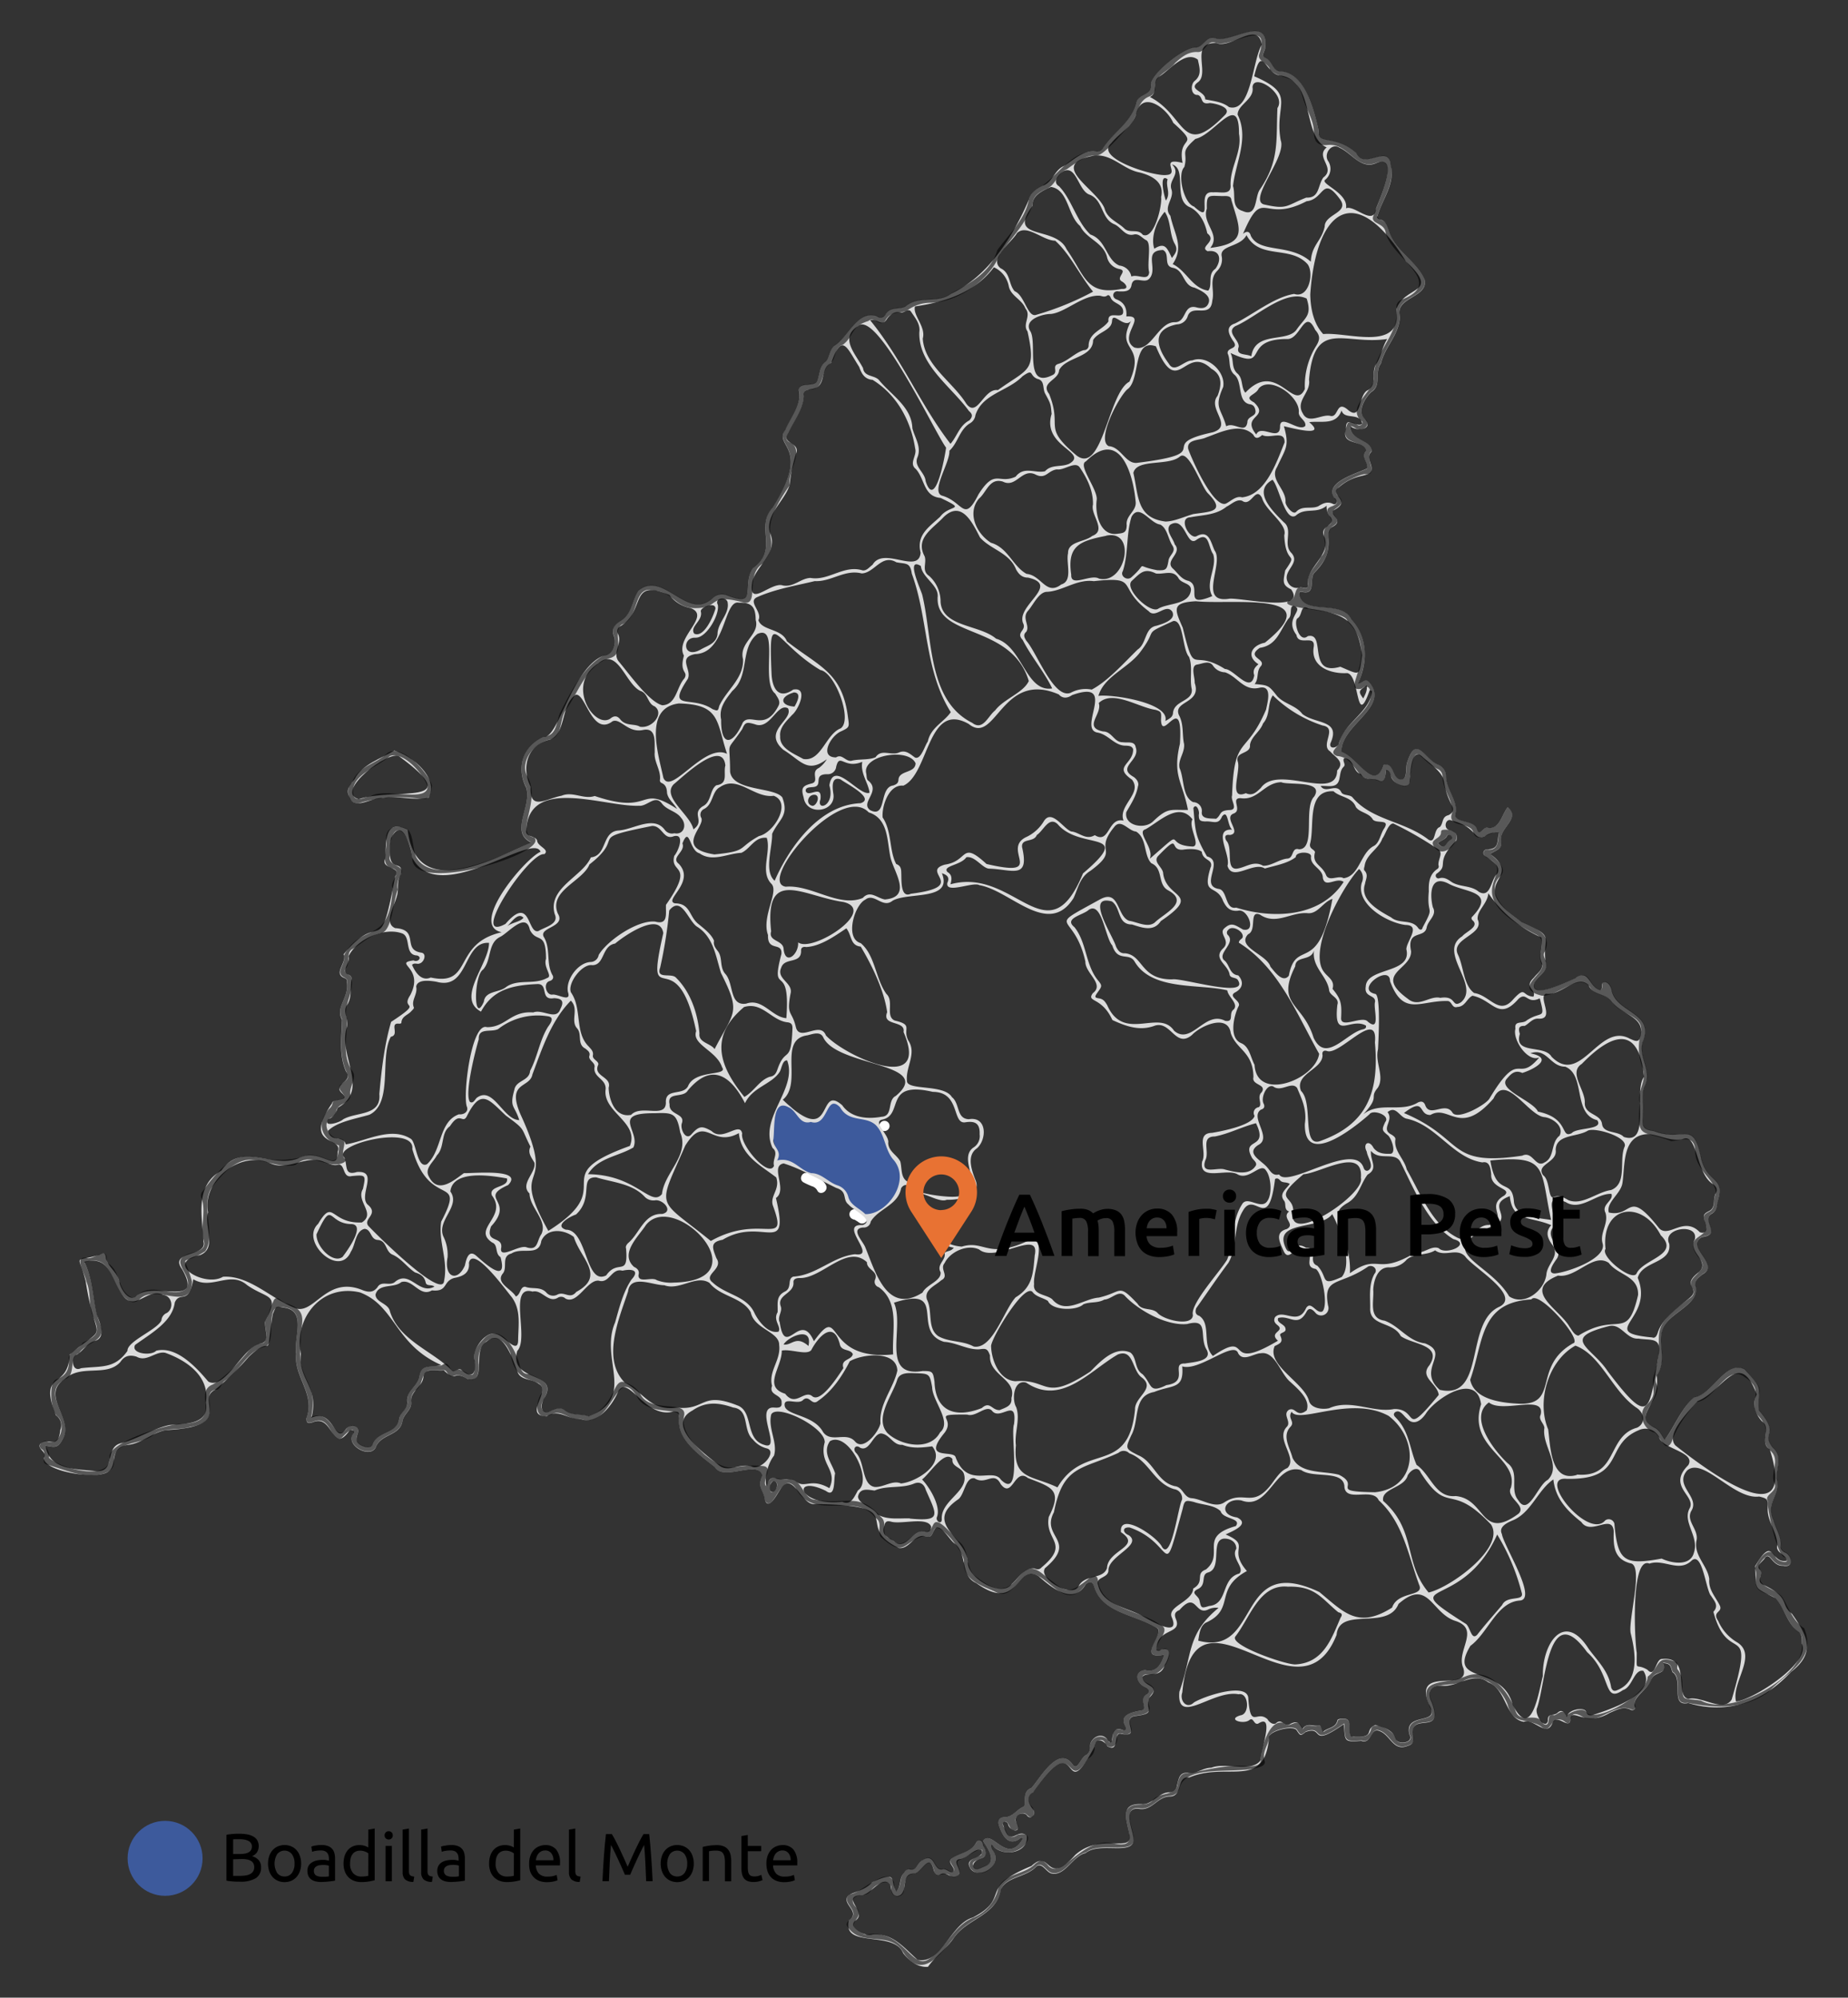 <svg xmlns="http://www.w3.org/2000/svg" viewBox="0 0 543.68 587.72"><rect x="0" y="0" width="543.68" height="587.72" fill="#333333" stroke="none"/><defs><style>.cls-1{fill:#3d5a9c;}.cls-2{fill:#fff;}.cls-3{fill:#dbdbdb;}.cls-4{opacity:0.6;}.cls-5{fill:#e87233;}</style></defs><g id="Boadilla_del_Monte" data-name="Boadilla del Monte"><path d="M70.41,553.6l-.91,0-1-.06-1-.1c-.32,0-.61-.1-.88-.16V539.82a6.93,6.93,0,0,1,.88-.16c.32,0,.65-.08,1-.1l1-.06c.32,0,.62,0,.9,0a13.32,13.32,0,0,1,2.25.18,5.57,5.57,0,0,1,1.82.61,3.14,3.14,0,0,1,1.21,1.13,3.54,3.54,0,0,1-.1,3.59,3.3,3.3,0,0,1-1.44,1.09,4.15,4.15,0,0,1,1.94,1.14,3.12,3.12,0,0,1,.72,2.2,3.55,3.55,0,0,1-1.53,3.13A8.72,8.72,0,0,1,70.41,553.6Zm-1.82-8.14h2a9.65,9.65,0,0,0,1.36-.1A3.45,3.45,0,0,0,73.1,545a2,2,0,0,0,.74-.68,1.94,1.94,0,0,0,.27-1.06,1.72,1.72,0,0,0-.28-1,1.85,1.85,0,0,0-.77-.66,4,4,0,0,0-1.15-.37,7.77,7.77,0,0,0-1.4-.12c-.49,0-.88,0-1.16,0s-.53,0-.76.06Zm0,1.56v4.88l.52,0,.61,0h.81a11.94,11.94,0,0,0,1.63-.11,4.89,4.89,0,0,0,1.35-.39,2.38,2.38,0,0,0,.93-.78,2.13,2.13,0,0,0,.35-1.26,2.25,2.25,0,0,0-.26-1.15,1.81,1.81,0,0,0-.75-.75,3.43,3.43,0,0,0-1.17-.4,8.76,8.76,0,0,0-1.52-.12Z"/><path d="M88.59,548.28a6.62,6.62,0,0,1-.36,2.24,5.08,5.08,0,0,1-1,1.72,4.41,4.41,0,0,1-1.55,1.11,5.12,5.12,0,0,1-3.92,0,4.5,4.5,0,0,1-1.55-1.11,5.25,5.25,0,0,1-1-1.72,7.12,7.12,0,0,1,0-4.47,5.09,5.09,0,0,1,1-1.73,4.5,4.5,0,0,1,1.55-1.11,5.12,5.12,0,0,1,3.92,0,4.41,4.41,0,0,1,1.55,1.11,4.94,4.94,0,0,1,1,1.73A6.56,6.56,0,0,1,88.59,548.28Zm-1.94,0a4.43,4.43,0,0,0-.79-2.79,2.76,2.76,0,0,0-4.3,0,5.32,5.32,0,0,0,0,5.58,2.6,2.6,0,0,0,2.15,1,2.57,2.57,0,0,0,2.15-1A4.47,4.47,0,0,0,86.65,548.28Z"/><path d="M94.57,542.82a5.22,5.22,0,0,1,1.89.29,2.9,2.9,0,0,1,1.24.82,3,3,0,0,1,.67,1.26,5.77,5.77,0,0,1,.2,1.61v6.5l-.67.11-1,.13-1.17.11c-.42,0-.83.05-1.25.05a6.93,6.93,0,0,1-1.62-.18,3.65,3.65,0,0,1-1.28-.57,2.66,2.66,0,0,1-.84-1,3.62,3.62,0,0,1-.3-1.54,3,3,0,0,1,.35-1.48,2.76,2.76,0,0,1,1-1,4.28,4.28,0,0,1,1.4-.56,7.72,7.72,0,0,1,1.68-.18l.58,0a4.89,4.89,0,0,1,.57.08l.47.09.28.06v-.52a4,4,0,0,0-.1-.91,1.88,1.88,0,0,0-.36-.8,1.74,1.74,0,0,0-.71-.56,2.78,2.78,0,0,0-1.17-.21,8.53,8.53,0,0,0-1.61.13,4.77,4.77,0,0,0-1,.27l-.22-1.54a5.53,5.53,0,0,1,1.2-.31A10.39,10.39,0,0,1,94.57,542.82Zm.16,9.32q.66,0,1.17,0a5.38,5.38,0,0,0,.85-.11v-3.1a2,2,0,0,0-.65-.17,6.79,6.79,0,0,0-1.09-.07,7.12,7.12,0,0,0-.89.06,2.68,2.68,0,0,0-.86.25,1.83,1.83,0,0,0-.65.52,1.39,1.39,0,0,0-.26.87,1.51,1.51,0,0,0,.64,1.39A3.35,3.35,0,0,0,94.73,552.14Z"/><path d="M108.37,538.28l1.86-.32v15.22c-.42.12-1,.24-1.64.36a13,13,0,0,1-2.3.18,5.9,5.9,0,0,1-2.16-.38,4.57,4.57,0,0,1-2.69-2.79,6.75,6.75,0,0,1-.37-2.27,7.59,7.59,0,0,1,.31-2.2,5,5,0,0,1,.91-1.72,4.06,4.06,0,0,1,1.47-1.12,4.68,4.68,0,0,1,2-.4,4.83,4.83,0,0,1,1.59.24,4.69,4.69,0,0,1,1,.46Zm0,7a3.49,3.49,0,0,0-1-.54,3.53,3.53,0,0,0-1.4-.26,2.92,2.92,0,0,0-1.37.29,2.49,2.49,0,0,0-.93.8,3.41,3.41,0,0,0-.52,1.21,7,7,0,0,0-.16,1.5,4,4,0,0,0,.9,2.81,3.09,3.09,0,0,0,2.4,1,10.84,10.84,0,0,0,1.27-.07,7.07,7.07,0,0,0,.79-.15Z"/><path d="M114.35,541.2a1.21,1.21,0,0,1-.85-.33,1.18,1.18,0,0,1-.35-.89,1.17,1.17,0,0,1,.35-.89,1.21,1.21,0,0,1,.85-.33,1.18,1.18,0,0,1,.85.33,1.13,1.13,0,0,1,.35.89,1.15,1.15,0,0,1-.35.89A1.18,1.18,0,0,1,114.35,541.2Zm.94,12.28h-1.86v-10.4h1.86Z"/><path d="M121.61,553.68a3.63,3.63,0,0,1-2.44-.74,2.94,2.94,0,0,1-.72-2.18V538.28l1.86-.32v12.5a3.22,3.22,0,0,0,.08.76,1.11,1.11,0,0,0,.26.48,1.12,1.12,0,0,0,.48.27,5,5,0,0,0,.74.15Z"/><path d="M127.07,553.68a3.63,3.63,0,0,1-2.44-.74,2.94,2.94,0,0,1-.72-2.18V538.28l1.86-.32v12.5a3.22,3.22,0,0,0,.08.76,1.11,1.11,0,0,0,.26.48,1.12,1.12,0,0,0,.48.27,5,5,0,0,0,.74.15Z"/><path d="M132.77,542.82a5.22,5.22,0,0,1,1.89.29,2.9,2.9,0,0,1,1.24.82,3,3,0,0,1,.67,1.26,5.77,5.77,0,0,1,.2,1.61v6.5l-.67.11-1,.13-1.17.11c-.42,0-.83.05-1.25.05a6.93,6.93,0,0,1-1.62-.18,3.65,3.65,0,0,1-1.28-.57,2.66,2.66,0,0,1-.84-1,3.62,3.62,0,0,1-.3-1.54,3,3,0,0,1,.35-1.48,2.76,2.76,0,0,1,.95-1,4.28,4.28,0,0,1,1.4-.56,7.72,7.72,0,0,1,1.68-.18l.58,0a4.89,4.89,0,0,1,.57.08l.47.09.28.06v-.52a4,4,0,0,0-.1-.91,1.88,1.88,0,0,0-.36-.8,1.74,1.74,0,0,0-.71-.56,2.78,2.78,0,0,0-1.17-.21,8.53,8.53,0,0,0-1.61.13,4.77,4.77,0,0,0-1,.27l-.22-1.54A5.53,5.53,0,0,1,131,543,10.39,10.39,0,0,1,132.77,542.82Zm.16,9.32q.66,0,1.17,0A5.38,5.38,0,0,0,135,552v-3.1a2,2,0,0,0-.65-.17,6.79,6.79,0,0,0-1.09-.07,7.12,7.12,0,0,0-.89.06,2.68,2.68,0,0,0-.86.25,1.83,1.83,0,0,0-.65.52,1.39,1.39,0,0,0-.26.87,1.51,1.51,0,0,0,.64,1.39A3.35,3.35,0,0,0,132.93,552.14Z"/><path d="M151.19,538.28l1.86-.32v15.22c-.42.12-1,.24-1.64.36a13,13,0,0,1-2.3.18,5.9,5.9,0,0,1-2.16-.38,4.57,4.57,0,0,1-2.69-2.79,6.75,6.75,0,0,1-.37-2.27,7.59,7.59,0,0,1,.31-2.2,5,5,0,0,1,.91-1.72,4.06,4.06,0,0,1,1.47-1.12,4.68,4.68,0,0,1,2-.4,4.83,4.83,0,0,1,1.59.24,4.69,4.69,0,0,1,1,.46Zm0,7a3.49,3.49,0,0,0-1-.54,3.53,3.53,0,0,0-1.4-.26,2.92,2.92,0,0,0-1.37.29,2.49,2.49,0,0,0-.93.8,3.41,3.41,0,0,0-.52,1.21,7,7,0,0,0-.16,1.5,4,4,0,0,0,.9,2.81,3.09,3.09,0,0,0,2.4,1,10.84,10.84,0,0,0,1.27-.07,7.07,7.07,0,0,0,.79-.15Z"/><path d="M155.67,548.3a6.76,6.76,0,0,1,.4-2.41,5,5,0,0,1,1.06-1.71,4.16,4.16,0,0,1,1.52-1,4.71,4.71,0,0,1,1.76-.34,4,4,0,0,1,3.22,1.31,6,6,0,0,1,1.12,4v.31a2,2,0,0,1,0,.35h-7.12a3.84,3.84,0,0,0,.94,2.46,3.45,3.45,0,0,0,2.56.84,6.91,6.91,0,0,0,1.65-.17,7,7,0,0,0,1-.33l.26,1.56a5.72,5.72,0,0,1-1.19.38,8.61,8.61,0,0,1-1.93.2,6.21,6.21,0,0,1-2.35-.41,4.49,4.49,0,0,1-1.63-1.13,4.76,4.76,0,0,1-1-1.71A7.48,7.48,0,0,1,155.67,548.3Zm7.14-1a3.05,3.05,0,0,0-.63-2.07,2.16,2.16,0,0,0-1.79-.81,2.44,2.44,0,0,0-1.13.25,2.63,2.63,0,0,0-.83.65,3.08,3.08,0,0,0-.53.92,4.81,4.81,0,0,0-.25,1.06Z"/><path d="M170.55,553.68a3.63,3.63,0,0,1-2.44-.74,2.94,2.94,0,0,1-.72-2.18V538.28l1.86-.32v12.5a3.22,3.22,0,0,0,.08.76,1.11,1.11,0,0,0,.26.48,1.12,1.12,0,0,0,.48.27,5,5,0,0,0,.74.15Z"/><path d="M183.85,551.56c-.13-.32-.31-.73-.53-1.22s-.45-1-.71-1.6-.52-1.17-.81-1.77-.55-1.18-.81-1.72-.49-1-.71-1.45-.39-.76-.53-1c-.14,1.57-.26,3.27-.36,5.11s-.17,3.68-.24,5.55h-1.9l.18-3.63c.07-1.22.15-2.42.23-3.6s.18-2.33.28-3.45.21-2.18.33-3.18H180c.36.58.75,1.28,1.16,2.08s.83,1.63,1.24,2.51.82,1.74,1.2,2.62l1.06,2.39c.32-.72.68-1.52,1.06-2.39s.79-1.75,1.2-2.62.83-1.71,1.24-2.51.8-1.5,1.16-2.08H191q.69,6.69,1,13.86h-1.9q-.09-2.81-.24-5.55c-.09-1.84-.21-3.54-.36-5.11-.13.22-.31.55-.53,1s-.45.91-.71,1.45l-.81,1.72q-.42.9-.81,1.77l-.71,1.6c-.22.49-.39.9-.53,1.22Z"/><path d="M204.11,548.28a6.62,6.62,0,0,1-.36,2.24,5.08,5.08,0,0,1-1,1.72,4.41,4.41,0,0,1-1.55,1.11,5.12,5.12,0,0,1-3.92,0,4.5,4.5,0,0,1-1.55-1.11,5.25,5.25,0,0,1-1-1.72,7.12,7.12,0,0,1,0-4.47,5.09,5.09,0,0,1,1-1.73,4.5,4.5,0,0,1,1.55-1.11,5.12,5.12,0,0,1,3.92,0,4.41,4.41,0,0,1,1.55,1.11,4.94,4.94,0,0,1,1,1.73A6.56,6.56,0,0,1,204.11,548.28Zm-1.94,0a4.43,4.43,0,0,0-.79-2.79,2.76,2.76,0,0,0-4.3,0,5.32,5.32,0,0,0,0,5.58,2.6,2.6,0,0,0,2.15,1,2.57,2.57,0,0,0,2.15-1A4.47,4.47,0,0,0,202.17,548.28Z"/><path d="M206.73,543.38c.43-.11,1-.22,1.7-.34a14.74,14.74,0,0,1,2.44-.18,5.15,5.15,0,0,1,2.06.35,3.13,3.13,0,0,1,1.31,1,3.68,3.68,0,0,1,.69,1.51,8.9,8.9,0,0,1,.2,1.94v5.84h-1.86V548a8.57,8.57,0,0,0-.13-1.64,2.64,2.64,0,0,0-.43-1.1,1.63,1.63,0,0,0-.8-.61,3.4,3.4,0,0,0-1.24-.19c-.2,0-.4,0-.62,0l-.61.05-.52.07-.33.06v8.78h-1.86Z"/><path d="M220,543.08h3.94v1.56H220v4.8a5.77,5.77,0,0,0,.12,1.29,2,2,0,0,0,.36.8,1.32,1.32,0,0,0,.6.41,2.66,2.66,0,0,0,.84.12,4.12,4.12,0,0,0,1.35-.19l.71-.27.36,1.54a6.85,6.85,0,0,1-1,.35,5.59,5.59,0,0,1-1.6.21,4.84,4.84,0,0,1-1.75-.27,2.55,2.55,0,0,1-1.11-.81,3.38,3.38,0,0,1-.59-1.33,9,9,0,0,1-.17-1.83v-9.28l1.86-.32Z"/><path d="M225.47,548.3a6.76,6.76,0,0,1,.4-2.41,5,5,0,0,1,1.06-1.71,4.16,4.16,0,0,1,1.52-1,4.71,4.71,0,0,1,1.76-.34,4,4,0,0,1,3.22,1.31,6,6,0,0,1,1.12,4v.31a2,2,0,0,1,0,.35h-7.12a3.84,3.84,0,0,0,.94,2.46,3.45,3.45,0,0,0,2.56.84,6.91,6.91,0,0,0,1.65-.17,7,7,0,0,0,1-.33l.26,1.56a5.72,5.72,0,0,1-1.19.38,8.61,8.61,0,0,1-1.93.2,6.21,6.21,0,0,1-2.35-.41,4.49,4.49,0,0,1-1.63-1.13,4.76,4.76,0,0,1-.95-1.71A7.48,7.48,0,0,1,225.47,548.3Zm7.14-1a3.05,3.05,0,0,0-.63-2.07,2.16,2.16,0,0,0-1.79-.81,2.44,2.44,0,0,0-1.13.25,2.63,2.63,0,0,0-.83.65,3.08,3.08,0,0,0-.53.92,4.81,4.81,0,0,0-.25,1.06Z"/><path class="cls-1" d="M235.28,341.89q5.79.62,11.62.65c.67,0,3-.38,3.5.1.7.73-.38,4,.36,2.8l5.18-3q4.17,1.88,2-.21a10.18,10.18,0,0,0-1.66-1.62,17.45,17.45,0,0,0-3.78-2.47c-2.54-1.24-5.8-1.81-8-3.61-2.54-2.05-6-2.44-8.48,0-2.13,2.08-2.52,6.45,0,8.48,4.48,3.62,10.2,4.45,14.18,8.58,4.58,4.75,11,2.93,12.12-3.74,1-6-.57-12.89-6.36-15.86-3-1.57-6.51-1.44-9.83-1.48q-5.44-.07-10.84-.65c-3.25-.34-6,3-6,6,0,3.52,2.79,5.66,6,6Z"/><path class="cls-1" d="M243,329.06c1,1.72,2.1,3.7,4.12,4.32.7.21,1.43.16,2.11.37a17.73,17.73,0,0,0,2.83,1,3.1,3.1,0,0,0,3.69-2.09c.39-1.43-.49-3.44-2.1-3.69-1.32-.21-2.44-1-3.78-1.22-.62-.1-1.08-.26-.4.29a7.68,7.68,0,0,1-1.29-2c-1.9-3.36-7.09-.34-5.18,3Z"/><path class="cls-1" d="M253.27,334.9c.31.1.61.22.92.34s-.49-.23-.11-.05l.49.22a1.54,1.54,0,0,0,.34.17l-1-1.3,0,.16a2.36,2.36,0,0,0,.1.53c.09.4-.08-.76,0-.06a3.22,3.22,0,0,0,.88,2.12,3,3,0,0,0,2.12.88c1.47-.06,3.19-1.33,3-3s-.39-3.41-2-4.42a15.47,15.47,0,0,0-3.21-1.38,3,3,0,0,0-3.69,2.1,3.07,3.07,0,0,0,2.09,3.69Z"/><path class="cls-1" d="M254.74,336.65c.45,3.3,1.58,4.54,3.4,7.12,2.58,3.66.27,6.76-3.79,7.91l2.31.31c-1.91-1-2.36-3.35-3.18-5.17-1.57-3.52-6.74-.47-5.18,3,1.27,2.83,2.48,6.84,6,7.63,3.07.68,7.3-2.69,9.15-4.81a8.69,8.69,0,0,0,1.61-8.14c-1.14-3.62-4.07-5.71-4.59-9.47s-6.3-2.18-5.78,1.6Z"/><path class="cls-1" d="M250.18,344.44l-5.88-3.52c-3.33-2-6.35,3.2-3,5.19l5.88,3.51c3.32,2,6.34-3.2,3-5.18Z"/><path class="cls-1" d="M234.87,343.65a30,30,0,0,1,3.76,2.26,23.51,23.51,0,0,0,4.66,1.9c3.72,1.1,5.3-4.69,1.6-5.78-3.1-.91-5.43-3.07-8.43-4.16-3.63-1.32-5.2,4.47-1.59,5.78Z"/><path class="cls-1" d="M233.06,335.85a10,10,0,0,0-1.64.16l3.39,1.38a8,8,0,0,1-1.33-3.17,10.3,10.3,0,0,1-.14-1.47c0-.27.17-1.21-.15-.86,2.6-2.85-1.63-7.1-4.24-4.24-3,3.29-1.6,9.42.68,12.77A3.19,3.19,0,0,0,233,341.8l.05.05c3.86,0,3.86-6,0-6Z"/><path class="cls-1" d="M228.9,330.73c2.73,2.71,5.66,5.18,9.65,5.52,4.25.35,7.16-.59,8.84-4.68,1.48-3.56-4.33-5.12-5.78-1.59-.48,1.16-4.1,0-4.77-.39a17.12,17.12,0,0,1-3.69-3.1c-2.75-2.73-7,1.51-4.25,4.24Z"/><path class="cls-1" d="M242.12,328.32c-1.69,1.66-4.18,1.62-6.38,1.3a3.11,3.11,0,0,0-3.69,2.1c-.39,1.41.48,3.46,2.09,3.69,4.41.64,8.87.46,12.22-2.84,2.76-2.71-1.48-7-4.24-4.25Z"/><path class="cls-1" d="M231.26,327.74q.15-.18-.12.06c-.23.08-.27.1-.11.06l-.22,0c-.25-.05-.29-.05-.14,0-.46-.19.06,0,0,0s-.17-.13,0,0l.15.15a1.5,1.5,0,0,0,2.13-2.12,3.09,3.09,0,0,0-1.63-1,2.23,2.23,0,0,0-2.16.67,1.61,1.61,0,0,0-.44,1.06,1.5,1.5,0,0,0,2.56,1.06Z"/><path class="cls-1" d="M228.94,325.92a2,2,0,0,0-.6,1.39,2,2,0,0,0,.56,1.4,1.5,1.5,0,0,0,2.12,0,1.52,1.52,0,0,0,.44-1.06,1.65,1.65,0,0,0-.44-1.07l0,0,.23.3a.25.25,0,0,1,0-.09l.15.36,0-.09.06.4a.62.62,0,0,1,0-.13l-.05.4a.28.28,0,0,1,0-.13l-.15.36a.24.24,0,0,1,.06-.11l-.23.3.07-.06a1.52,1.52,0,0,0,.44-1.06,1.59,1.59,0,0,0-.44-1.07,1.52,1.52,0,0,0-1.06-.43l-.4.05a1.54,1.54,0,0,0-.67.38Z"/><path class="cls-1" d="M229.79,342l3.32-.18a1.5,1.5,0,1,0,0-3l-3.32.18a1.53,1.53,0,0,0-1.5,1.5,1.51,1.51,0,0,0,1.5,1.5Z"/><path class="cls-1" d="M233.55,342.78l2.38.33a1.5,1.5,0,0,0,.8-2.89l-2.39-.33a1.54,1.54,0,0,0-1.84,1.05,1.51,1.51,0,0,0,1.05,1.84Z"/><path class="cls-1" d="M255.23,358a1.5,1.5,0,0,0,0-3,1.5,1.5,0,0,0,0,3Z"/><path class="cls-2" d="M236.41,347.87a24.25,24.25,0,0,0,2.43,1.12,2.57,2.57,0,0,1,1.58,1.22c.83,1.74,3.42.22,2.59-1.52-1-2-3.29-2.41-5.08-3.41s-3.21,1.65-1.52,2.59Z"/><path class="cls-2" d="M251,358.74l.28.1c-.13,0-.11,0,.05,0s.32.15.47.24.3.17.45.27.48.34.3.2a1.54,1.54,0,0,0,2.12,0,1.51,1.51,0,0,0,0-2.12,10.22,10.22,0,0,0-2.88-1.62,1.51,1.51,0,0,0-1.84,1.05,1.55,1.55,0,0,0,1,1.85Z"/><path class="cls-2" d="M260.21,332.76a1.5,1.5,0,0,0,0-3,1.5,1.5,0,0,0,0,3Z"/></g><g id="interior"><path class="cls-3" d="M289.2,541.63c2.61-3.79,7.08,7.44,11.77-.74-.7-.59-1,.21-1.5.42-3.13,1.71-4.69-1.69-5.55-4.15-.5-1.41.08-2.49,1.56-2.51,2.56,0,3.71-2.42,5.83-3.17.51-1.76-.51-4.49,2.13-5.43,2.5-2.75,7.8-12.57,12-7.1,1.54,2.55,2.54-2.17,4.15-2.61a2.56,2.56,0,0,0,1.09-2.44c-.07-2.65,3.6-4.66,5.23-1.89,2.53,2.82-.35-5.05,4.64-2.91,3.14,0-4.55-4.23,5-5.82,2.71-.22-.95-3.34,1.93-4.83,1-.85.54-1.42-.31-2-2.69-.92-3.93-4.62-.3-5.09,3.31.95,4.8-1.81,5.66-4.54-8.83,1.77,1-6.87-2.44-8-6-3.77-15.74-4.23-18.14-11.9-.47-1.59-1.28-1.85-2.52-.83-3.58,6.25-10,1.12-13.84-2.33-6.8-4.25-5.58,11.18-18.37,2-4.86-2.19-2.52-8.56-6.31-11.61-1.54-.87-4.82-7.25-6.22-3.7-.86,1.78-.88,1.87-2.82,1.45-3-.38-4.5,4.1-7.51,3.51-13.95-6.81,4.29-12.52-24.72-12.91-3.93.45-6.46-10.27-10.13-4.22-.85,1.19-3.28,6.15-4.45,3.16-.32-3.24-2.5-3.71-.76-7.32-1.21-4.83-11.42,1.86-14-2.5-4.29-3.51-11.21-7.9-10.5-14.4,0-1.83.07-1.84-1.66-1.94-8.32,2.29-13.22-11-16.23-6-1.76,4.29-6.38,10.16-11.2,8.16-3.68.31-6.29-3.15-9.87-.73-7.16-.22,1.62-7.58-2.37-9.58-1.86-1.55-5.33-.93-6.19-3.48-1.38-3.37-4.2-13.27-9.19-8.91-4.42,2.39.45,12.5-5.59,10.93-4.47-2.67-3,1.27-6.93-2.51-2,.36-5.46-1-6,1.75-.11,3.08-3.8,4.26-3.63,7.33.42,2.42-2,3.57-2.51,5.66-.56,4.45-5.86,3.87-7.7,7.44-1.22,4.28-9.4,0-6.8-3.58.67-.82-.66-1.47-1.19-.76-5.29,7.2-4.61-5.32-10.86-2.51-1.34.39-1.72.17-1.75-1.21,2.78-7.15-3.77-12.19-3-19-.82-4.63,3.27-12.64-3.58-13.57-2.6-.53-2.29-.4-3.32,1.95-2.4,15.51.71,4.93-7.08,12.56a77.8,77.8,0,0,1-9.94,9.69c-5.9,3.05,6.55,10.81-14.4,11.83-3.95.71-7,3.86-11.06,4.35-6.75.85-1.94,7.41-7.59,8.56-4,1.16-16.91-.84-17.31-4.65,1.21-1.84-1.81-2.51-1.1-4.05,2.24-2.68,5.28,2.18,6-4.27a3.55,3.55,0,0,0-1.29-4.28c-5.33-13.44,3.59-7.18,4.05-17.89,11.9-9.87,7.7-2,4.68-21.65-2.12-8.32-3.78-5.31,4-7.67,1.51-.79,1.86-.54,2,1.2.77,2.54,3.66,4.16,4,7.13.45,1.85,2.6,5.35,4.8,4,4.41-5.08,20.31,3.7,13.57-8.13-4-5.47,7.58-3.5,6.28-8.13-.34-7.62-2.64-16.36,5.29-20.86,6-8.66,15-.4,22.77-3.66,6.34-3.31,11.49,4.85,11.45-1.92,1.81-4.58-10.59-1.26-1.66-14.23.11-1.52,5.36-.46,3.12-2.78-3.45-2.93,3.35-3.33,1-6.56-2.18-4.87-1.29-10.32-1.19-15.26-2.06-3.72,2.11-6.26,1.45-11.11.19-.87-.66-1.09-1.25-1.37-2.49-1.52,1.27-4.35.26-6.73,11.51-14,10.34,2.7,15.21-23,2.08-2.86-4.31-2-3-5.06.48-4.65-.58-12,6.63-8.65,2.4,20.75,23.76,9.48,36.34,3.79-6.47-3,.32-10.7-1.46-16.13-3-5.84-1-12.25,5.15-15,4.24.94,8.36-20.48,17.75-23.87,2.53-.15,3.67-3.3,3-5.47-.94-2.13,0-3.45,1.58-4.55,3.73-2,3.57-5.94,5.58-9.09,7.39-6.15,14.46,9.47,22.06,2a3.91,3.91,0,0,1,4.05-.56c9.28,3.61,4.08-2.89,7.55-8.08,7.82-5.61.39-11.81,5.88-17.91,11.54-18.12-.14-17.72,3.7-22.8,1.47-3.52,4.71-7.33,4-11.18-.4-1.51,1-2,2.27-2,3-.34,3-.36,3.67-3.23.33-1.42.65-2.83,2-3.73,1.15-1.28,1.12-3.9,2.73-4.75,3.88-2.62,6.61-10.36,12.14-8.52a1.66,1.66,0,0,0,2.62-.44c1.34-2.44,3.85-1.41,5.85-2.37,3.92-3.45,9.41-.76,13.36-3.72,11.13-5.24,18.2-16.75,23-27.81.35-1.78,2.18-3.21,4-4,3-1,3.37-4.53,6.21-5.78,3-1.81,5.67-4.75,9.5-4.33a2,2,0,0,0,2.13-1.07c3.22-4.91,8.6-7.7,9.92-13.8,1-2.18,4.62-1.82,4.09-4.91.18-3.32,10.25-11.28,13.36-10.78,2.39-.35,3-3.87,6-2.6,4.67,1,15.36-7.2,14.25,2.79-.09.81-1.24,2.23-.07,2.76,2.18.8,2.17,4.26,4.86,4.05,7.09.64,9.66,11.81,10.94,17.39-.62,4.49,4.74,1,11,6.58,2.27,5.32,9.6-2.83,10.17,3.5,1.52,5.56-2.46,10.13-3.89,15.2-.27.32.22.79.66.89,1.56.34,2.17,1.5,2.58,2.86,1.61,6.34,8.18,9.13,10.68,14.92,1.13,5.27-8.82,5.08-7.29,10.7-.06,5.32-4.4,8.91-5.57,13.92-2,2.51.29,6.42-2.78,8.35-1.9,1.72-4.34,5.83-2,7.9,2.84,3-2.21,4.08-4.31,2.08,0,4.51,6.5,3.93,6.34,7.6-1.21,1.11-.65,2.3-.3,3.52,1.64,5.09-3.46,1.7-9.41,7.07-3.07,2.22,4.31,3.73-1.51,6.7-1.56,1.2,3.69,3-.6,5-2.47,2.78,1.83,6.52-5,13.33-1.52,1.63.39,6.16-3,5.75-.65,0-1.44-.54-1.55.55,1.26,6.51,12.49,1.37,15.39,7.44,5.05,5.55,4.77,12.63,2,18.88,1.34,0,2.07-1.89,3.36-.33,6.1,7.29-8.54,12.55-8.22,20.42,4.91,1.44,9.37,12.24,12.45,3.78,3-.68,2.44,3.69,4.64,4.29,2.65.63,1.51-3.68,2.32-5.23,2.68-8.17,5.12-.52,9,.91a3.63,3.63,0,0,1,2.32,3.11c-.15,3.91,3.49,7.35,2.82,11-1.11,3.36,5.75,1.84,6.33,5.07.89,2.2,1.89-1.33,3.38-.56,3.33.33,3.92-4.05,5.66-6.12,4.11,3.6-3.17,6.15-1.91,10.54,0,2-1.76,2.21-3.27,3.27,10.54,7.69-8.4,8.08,9.24,20,10.1,4.57,6.2,3.77,7,11.48,1.18,3-2.09,4.12-3.25,6.35-1.75,5.34,9.95-.32,12.13-1.31,4-2.95,3.84,2.69,7.22,3.51,1.07-.39-.06-2,1.21-2.29,1.06-.22,1.77,1.06,2.08,1.9.89,7.18,13.09,6.77,9.15,15.73-1.24,4.51,2.93,8.43.64,12.87-1.08,2.52-.15,5.23-.53,7.83,0,3.45-.82,4.92,3.26,5.45,9.2,3.48,11.47-3.92,14,8.5,2.09,7.31,7.16,4.76,4.69,12.36-.07,1.51-.39,2.87-1.94,3.6-2.61,2,3.25,6-2.57,6.7-5.2,2.84,5.64,8.09.09,11-1,.82-2.51,1.88-2,3.4,1.36,5.17-6.94,7.59-9.3,11.84s1.21,9.94-2.16,14.43c1.32,8.94-7.35,11.88-.8,15.34,1.74.78,2.25,2.42,3.19,3.62,2.78-3.59,4.88-9.38,8.73-12.48,5.44-.82,9.23-11.06,14.76-8.22,6.13,6.8,3.67,4.58,4.16,12,6.55,7.66.43,6.17,4.08,11,3.47,2.94.43,6.63,1.41,10.05.5,4.19-3.46,6.31-1.15,11.35.65,2.59,2.45,4.85,2.07,7.75-.09.72.5,1.23,1.06,1.64,2.33.72,3,4.75-.27,4-3.26.19-3.85-4.1-5.3-2.42-.53,1.06-2.55,2.11-1.8,3.34,1.77,1.51-1.36,3.58,1.29,4.7,8.11,3.84,4.8,5.81,8.38,8.5,4.19,6,7.42,11.28-.29,17.12-8.17,8.83-18.71,12.63-30.22,9.14-5.49,1.22-1.29-7.1-4.66-9.09-.62-1.92-.51-2.48-2.78-2.67,1.51,3.43-2.25,2.28-3.35,4.66-1.23,3.61-6.27,5.5-4.78,8.6a1,1,0,0,1-1.32.51c-2.33-1.18-4.25.08-6.27.92-7.18,4.35-11.32-2-11.52,2-.3,3.15-4.06-2.12-5.29,1-1.73,4.35-5.32-1.46-8.44-.4-5.51-1-5-9.56-10.43-11.62-4.47-3.35-8.84,1.48-13.64,1-3.32-.13-4.55,1.84-3,4.87,3.74,9.72-5.63,3.23-5.58,8.83.44,2.85.16,3.5-1.63,4.05-4.17,1.62-5-3.39-8.19-4.42-2.66-1.15-2.2,4-5.32,2.89-5.42.43-4.59,0-5.17-4.88-10.36,7.24-5.55.29-11.18,2.27-1.51,1.17-1.53,1.18-2.56-.34-.72-1.74-7.42-.2-8.18,1.62-1.26,16-12.2,7.29-23.52,12.11-3.91-.49-1.73,5.54-5.69,5.6-3.62,0-5.21,4.18-8.91,3.65-5-.73-2.34,5.28-1.89,8,1.35,6.43-9.68,1.34-14,5-3.72.75-6,6.85-10,6-1.63-.39-2.72-3.3-4.46-2.09-2.82,3.16-8.59,3-10.41,6.64-1.29,8-10.15,8.65-14,14.57-2.19,3.1-5.57,5.5-7.49,8.33-3,.24-5.53-1.74-7.29-4-2.71-6.86-18-1.25-16-9.67,3.89-2.63-2.94-5.08.16-7.55,2.35-1.11,4.83-1.5,6.73-3.67,8.06-3.78,5,0,7.05,2.68,1.55-1.27.72-3.95,2.36-5.46.4-.56.82-1.2,1.61-1,2.16.53,2.3-2,3.87-2.77,3.72-2.19,3,3.33,5.82,2.78,1.11-.37,2.08,1.23,3.1.67.83-1.35-1.89-2.36-.43-3.9,2.32-1.71,5.7-1.82,7.22-4.66.8-1.4,2-.42,2,.8,2.61,5.15-2.28,2.8-3,6.06.49,1.76,2.34.62,3.44.14C293.57,547.77,290.53,543.73,289.2,541.63ZM277.1,256.9c3.32,8.26-10,5.44-14.53,8.12-2.94,2.37-5.37-2.47-8-.33-3.15,1.49-6.17,11.43-1.34,12.79,4.25,3.56,4.3,10.39,7.53,14.92,2.37,2.15-.38,6.59,2.46,7.85,5.64,1.31,2.21,2.34,4,5.88,2.55,3.81-.8,7.71-.4,11.82-.16,3,10.9.9,13.22,4.82,2.43,1.92,1.27,6.39,5,6.51,5.37-.91,5.36,5.92,2.37,8.57-3.2,2.18-1.46,6.7-.31,9.62,1.62,4.7-5.47,5.6-8.6,5.52-2.72,1.29-10.41-5-10.21-.39,3.47,6.28,6.87,13.65,14.67,14.16,6.53-2,7.54,3.57,18.66-1.34,7.46-3.09,2.12,8.58,2.61,12.34-.49,3.25,3.57,3,5.32,4.48,3.88,4.71,9.21-.17,13.74-.48,7.07-1.63,5.52-4.36,11.41,1.84,1.25,2.17,4.23,1,5.84,2.67,1.92,2.16,10.29,4.1,10.41.63-.88-3.22,7.88-12.65,10.06-16.3,2.12-5.12,1.18-11.21,4.36-16.21,1.52-2.92,5.83,1.94,7.6-1.23,1.29-2,1-6.85-.51-8.79-1.54-2.5-4.82,2.92-8.26,1.2-3.13-2.07-11.55,2.25-10.53-3.85,1.51-2.82-2-8.33,2.9-8.43,3.09-.51,11.85-2.25,12.52-5a1.67,1.67,0,0,1,1.22-2.54c1.25-.78-.69-3,.87-4.4,1.62-2.42-3-2-2.42-4.43-.08-7.56-5.08-8.08-6.68-13-.84-5.74-8.89-2.12-11.39.57-4.85,4.09-6.2-4.31-11-2.71-4.43,1.66-8.48.13-12.42-1.67-3.19-7-7.76-5.1-5.76-7.91,3.56-2.69-2.28-5.85-2.19-9.26-3.3-15.12-12.42-9.09,4.13-18.24,6-3.43,5,4.85,8.74,6.21,2.35.33,5.47,2.17,7.53.51,2.8-2.76,10.35-5.92,4-9.45-3.33-1.71-1.32-6.44-5-8-2.31-2.38-1.21-7.3-4.49-9.32-2.29-.17-4.48-4-6.46-1.3-6.16,7.52,2,6.26-7,12.88-3.08,1.86-3.58,5.06-4.94,8-7.41,11.73-18.56-2.26-27.7-3.81-1.82-1.12-10.1,2.74-9.42-.69C279.48,258.05,278.58,257.42,277.1,256.9Zm14.65,285.81c-.3.63,0,1,.16,1.36,3.78,5-4.58,9.37-6.59,5.35-1.69-3.2,4.64-2.57,3.47-5.19-2.27-.57-4.2,2.7-6.7,2.78-2.23.77,1.59,3.5-.46,4.85-1.71,1.21-3.15-1.47-5-.4-1,.37-1.6-.25-1.91-1.17-1.25-5.49-3.41.43-5.64.93-4.5-.29-1.52,6.23-5.12,6.61-1.72-.1-1.77-2.1-2-3.41-2.52-2.9-5.76,3-8.27,3.05-7,.58,2,5-2.15,7.67-2.17,2.08,3.09,4.75,5.19,4,6-.42,9.14,3.85,13.24,7.46,7,1.43,9.71-10.66,16.24-12.45,11.47-6,1.12-8.57,17.25-15.16,5.84-5.52,4.08,6.59,12.89-3.27,7.42-6.68,17-.37,15.94-5.94-.75-4.17-3.11-9.25,3.51-9,3.26.36,5-3.61,8.47-3.47a2.23,2.23,0,0,0,2-2c.51-2,.7-4,3.24-3.7s4.4-1.52,6.85-1.53c4.34-1.75,12,1.64,14.6-2.32-.43-2,4.38-14-.79-10.67-1.34.53-1.36-2.1-2.65-1-1.69,1.33-6.73-.2-2.54-1.44,2.8-.37,2.4-6.83-.61-6.19-7.51-1.43-18.33,9.64-17.4-.74,3.9-10.76,2-16.87,11.53-24.67a5.26,5.26,0,0,0-3.14.52c-3.86,1.75-3.39-5.59-8.36.12-1.48.62-1.58,1.37-1,2.77,1.78,4.54-5.76,2.31-5.78,9a1,1,0,0,0,1.31-.05c3.6-1.23,2.32,2.61,1.16,4.36-1.24,4.37-5.45,1.74-6.67,3.69.37,2.92,5.86,2.25,2.06,6.07-1.43,3.43,2.57,4.54-4.26,5.36-4.22.79,2.29,6.39-3.91,5.23-2.58-.84-.37,5.79-4.11,3.64-1.12-1.92-3.56-2.76-3.83.19-10.09,19-3.5-7.62-18,13.27-2.1,1.21-1.48,3.41-.14,5s-.68,3.55-1.85,1.7c-1.61-1.24-4.24.65-2.75,2.7,1.27,2.84-2.18,2.28-2.68,0-.47-1.16-2.06-.62-1.31.57,2,6.63,3.89.5,6.8,2.82C302.93,545,295,546.81,291.75,542.71Zm38.79-301.27c-1.68-4.48,5.64-8,2.49-12.06-5.72-3.91.41-4.47.34-8.94-.33-1-1.3-1-2.12-1.06-3.39.1-5.16-3.39-8.51-3.87-5.67-1.27,6.17-15.83-7.34-11-1.16.81-2.67,1.2-3.9-.2C294.67,197,293,219.5,285,213c-12.18-6.93-11.6,14.76-19.24,18.15-4.31-.45-6.38,6.1-6.09,9.35,2.78,4.11,1.89,9.8,4,13.71,1.49.51,1.46,1.68,1.49,2.88.09,1.89-.27,7.26,2.81,5.86,17.25-2.16,2.59-6.44,10-8.57,7.11-1,4.58-7.25,12.26-.19,17.86,4.16,4.44-4.09,11.45-7.81a12,12,0,0,0,5.48-4.87c2.32-3.54,5.73,2.36,8,3.11,2.33.2,4.28,2.69,6.93,1.09C326.51,248.49,325.85,240.36,330.54,241.44ZM221.25,171.65c-1,7.22,5.64-.58,9.08.6,3.13.6,5.3-2.14,8.12-2.22,5.3.94,9.81-3.92,15.27-2.23,1.2.23,2.1-1,3-1.66,3.2-5.51,13.56,3,14.12-3.53-1.29-5.21,2.38-7.47,5.73-10.56,2.8-3.77,8.14-1.7.16-5.55-5.08-.45-4.58-5.53-7.3-8.52-2.12-1.67.41-3.92-.18-6-1.28-8.26-5.39-15.81-12.54-20.23-2.38-.17-3.28-1.91-3.94-3.8-3.52-5.44-5-10.45-8.2-1.21-3.47,1.57-1.32,6.64-5.13,7.55-1.29.46-3.4.13-3,2.18-.08,3.88-3,7.5-4.63,11.05-2.19,3,4,2.63,2.31,6.11a48.43,48.43,0,0,0-1.83,9.13c-1.55,4.77-7.06,8.54-5.85,13.86C229.39,162.68,221.84,166.83,221.25,171.65Zm58.47,37.87c-7.87-12.5-6.53-27.31-11.47-40.74-.48-3.41-1.7-2.8-4.54-3.35-4.33-2.57-6.42,3.14-10.19,3.28-5-1.29-9,2.53-13.81,2.25-5.48,1.33-11.59,2.31-17.06,4.77-2.73,1.35,1.74,4.29.47,6.75,1.1,3.16,6.9,2.39,8.38,6.19,9.42,7.48,16.38,9,18,22.56.4,2.66.39,2.78-2,3.91-3.1,1.26-6.65,7.68-1.54,7.7,1.74-1.16,2.75,1.18,4.46,1,2.3-.61,5.08-.15,7.17-1.05,1.77-2.65,4.64-.26,7.06-1.48,1.85-.7,3.11.53,4.54,1.56,1.78.73,2.86-3.52,3.77-4.7C273.81,214,277.75,212.45,279.72,209.52Zm109.51,300c1.37-1.28,3.7-1.07,4.23-3.35.09-.41.66-.45,1.1-.47,4-.58,1.52,3.59,3,5.19,7.6.55,3.51-1.95,7.11-3.39,2.32.75,4.87,1.24,5.93,4,.49,2.06,5.66,1.28,4-1.27-1.55-6.92,9.79-2.19,5.73-8.93-4.69-11.6,12.36-2.92,10.19-10.52-2.34-5,5.22-11.44-2.34-13.89-7.07-2.22-7.92-12.76-16.74-5-3.19,8-17.42.57-18.22,9.11-11.12,28.11-41.87-19.78-45.39,16.94-.87,2.46,1.35,5,3.4,2.95,2.83-1.78,15.25-6,16-1.51.64,9.74,2.42,3.53,5.69,6.44.41.85,1.67,1.72,2.43,1.21,1.75-1.67,2.36,1.08,4,.31,2.28-1.29,2.79-.46,3.84,1.33,1.31-2,3.19-.64,4.75-1C388.83,507.52,388.55,508.77,389.23,509.52ZM457,435.26c-4.68,3.2-6.58,10-12.2,12.14-1.54.68-3.95,1.87-2.95,3.91.53,3.51,10.72,19.31,5.22,19.59-6.7.48-9.33,9.58-14.47,13.31-7.06,11.68,9.39,5.26,12.43,17.37,5.56,10.86,7.63-3.81,8.88-8.51-.22-9.52,6.32-19.36,13.53-7.89,2.68,3.59,5.83,6.57,6.56,11.24.28.88.81,1.29,1.73.86,6.7-2.63,5.46-10.93,4.06-16.59-1-3.57,4-20.34-.17-20.76-4.83-1.28-5-5.12-4.86-9.38-.46-5.44-6.75,1.41-9.54-2.77C461,444.47,457.57,440.82,457,435.26ZM352.52,482.69c18.72,5,10.75-26.09,35.65-14.29,7.34,6.08,11.36,10.88,21.38,4.57,1.69-5,9.67-3.05,7.94-6.75-3.31-9.09-4.73-18.27-11.87-24.82-1.77-4-10.08,1-10.11-4.32-.63-4.65-9.31-2.07-12.67-4.57-7.88-2.21-9.35,12-17.6,8.94-4.82-.93-7.18,4.13-1.29,5,4.07,2-1.62,4.13-3.36,5,7.77,3.39.38,4,6.25,10.76-9.91,5.38-3.18,11.21-12.13,15.22C353.07,478.45,352.85,480.63,352.52,482.69ZM127.81,378.52c-.94-.7-2.32,0-2.58-1.23-.38-1.78-1.61-2.48-3.15-2.94-2.36-1.55-4-4.14-6.75-5.29-2-1-1.52-4.09-4.23-4.26-2.18-.16-1.79-3.12-3.86-3.26-2.73.66-2.61,4.64-4,6.69-3.4,8-15.11-3.07-9.65-8.16,4.62-7.76,3.52,0,12.87-.41,4.25-2.71-1.86-6.22.32-9.87.88-4.1.88-4.16-3.28-3.78-2.72.68-1.94-3.4-3.85-3.39-1.52.51-2.79-.3-4.16-.73-5.58-2.4-10.52,2.91-16.17.27-9.08-3.77-19.95,5.62-18.11,14.52-1.31,4.1,2.8,10.55-2.35,12.58-11,2.23,1.37,9.65,6.74,6.37,7.93-.5,14.44,6.82,21.74,9.4,5.43,1.18,9-9.79,19.4-5.43,1.72.64,3.06.69,4.28-.84,1.17-2.1,3.48-.33,5.08-1.52C120.54,373.35,123.2,381.13,127.81,378.52Zm220,23.43c.59,6.95-2.86,5.37-8.25,7.58-6.37,1.13-4.27,8.33-6.73,12.74-1.79,3.93-1.8,3.92,2,5.86,4.63,1.89,5.59,7.91,10.81,9.11,2.46.29,2.54,3.32,4.92,3.54,3.13.24,6.78,3.13,9.64,1.23,6.18-4.05,8.43,2.61,14.72-6.55,1.1-1.43,2.1-2.85,3.83-3.56,3.18-3-3.77-8.56-.08-12.22,1.23-1.49-1.45-3.54.54-4.91,2-.92,2.24,2.47,5.22.17,1.16-3.17-2.59-6.32-4.83-8.38-2.91-2.4-4.45-9.13-8.72-8.42-2.14.1-5.17,2.6-6.62,0C363,394.27,352.89,403.53,347.82,402Zm-118.58-6.17c.16-4-7.33-4.69-8.36-9.7-2.56-4.51-8.88-4.52-12.14-8.64-3.88-2.55-8.83,2.38-13.28.69-3.48,0-10-3.32-10.68,1.85-2.67,8.09-7.82,19.83-.94,26.82,5.78,3,7.49,8.45,15.38,7.34,8.43.88,7-4.9,17.7-.67,4.93,1.75,2.08,10,8,11.64,5.23,1.8-3.12-11.22,2.72-11,1.16.09,2.51.16,2.32-1.38.23-2.58-3.87-2.07-2.81-5C226,403.44,229.76,400.2,229.24,395.78ZM179.07,320c.05,3.45,1.87,8.94,6.6,8,2.93-3.14,10.12,1.15,10.23-3.52-.29-4.5,5-2,6.52-4.92,2-5,11.94-2.87,10-5.58-1.59-4.9-9-6.64-7.61-10.61-5.82-28-15.4-3.62-9.67-28.84-1-6.46-11.49.79-14.18,3.08-4,.65-3,6.37-6.72,6.35-3-.48-7.38,5.39-6.27,8,3.38,4.84,1,11.78,5.23,15.93.67.77,1.45,1.41,1.23,2.62s1.81,1.65,1.58,2.73C174.36,316.77,180.06,316.67,179.07,320Zm-35.2-42.6c-7.7-.51-5.85,14.05-15.43,11.45-1.81-.32-5.63-.87-6,1.41.49,2.31-1.54,4-.71,6.07.2.35-.44.85-.78,1.23-.95,1.09-2.77,1.42-2.86,3.31,0,.31-.53.33-.88.29-2.63-.14.38,3.37-2.22,3.86-3.38,6,.77,19.54-6.32,22.95-3.93,1.16-9.52,2.06-12.15,4.72.82,3.67,4.34,1.05,5.21,4,6.06-1,13.25-5.33,19.11-1.66,1.65,1,1.83,8.87,4.77,7.49,4.56-4.13,3.38-12.52,9.4-14.68,1.55.17,2.85-.84,2.37-2.17-1.32-3.08,1.26-25,5.88-23.47,5.56.05,7-4.86,13.61-4.33,2.8-1.11,6.79,2.55,8-1.05,1.13-2.15.58-3.06-1.9-3.15-4.26.74-1.43-4.31-4.92-4.15-7.75.33-13.13,1.78-16.54,8.11C134,293.66,143.94,283.57,143.87,277.36ZM453,293.72c-3.83,1.85-3.78-2.05-6.26.16-5.89,6.74-7.5.26-13.54-.93-1.7.79-2.1,3.25-4.49,3.31-1.58.47-1.52-1.69-2.81-1.75-8-.22-13.06,4.76-16.95-5.84,0-5.22-10.54,2.47-4.31,3.76,1.63.51.89,13.72.78,16.25-1,3.85,2,8-.05,11.32-2.73,3.24.85,2.27-4.28,7.84,4.78-3.87,11-.4,16.05-3.47,1.05-.49,1.8-.28,2.2.88,1.36,3.59,5.77-1.2,7.91,2,1.36,2.59,10.1-2.31,11-4.13,9.13-15.15,7.89-4,14.59-12-3.39,1.48-7.94-5.3-7-8.46-.39-2.59,2.08-1.25,3.38-2.49C453.62,297.29,454.71,300.19,453,293.72Zm-62.26,90.46a2.17,2.17,0,0,1-3.78,2c-.82-.93-1.81-1.68-2.57-.27-2.58,4.82-5,.9-8.34,1.86-.65,1.44,2,1.79,2.13,3.1.34,1.26-1.6,1.07-1.58,1.93.9,1.93.35,2.32-1.59,3.23-2.47,5.64,8.7,10.71,10.11,16.16.66,2.22,4,2.56,5.91,2.12,6.39-2.85,13,1.49,19.12.23,7.49-.09,2.27,9,13.13-4.15-.48-3.45-5.73-5.15-2.76-8.71,4-6.11-5-6.07-8.42-8.6-2.17-4.23-8.86-2.88-9-7.83.09-3.51-.55-7.15,1.26-10.47,1.15-1.26-.41-2.83-1.85-2.16C394.09,378.47,389.12,375.5,390.73,384.18Zm-42.3,17c2.76-.47,8.7-.69,6.37-4.39-2-3.86.94-9-5.51-7.26-6,.64-14.27-3.94-18.27-8.18-1.79-2.09-4,.93-6.15,1-2,1.14-4.19.55-6.17,1.4-2,1.94-9.19,1.88-10.41-1-1.26-.87-3.28-1.15-4.39-2.46-2.27-3.56-12.58,13.85-12.33,15.83.14,4.19,2.47,10,7.18,10.25,9.93-.84,8.05,6.36,22-2.84,3-3,7.16-7.56,11.77-5.62,2,1.48,1.15,4.91,3.63,6.41,2.9,3.07,1.76,5.79,7,3.19C350,406.57,344.35,401.21,348.43,401.14ZM510.74,500.6c5-.46,22.2-11.53,19.36-17-.06-1.26.23-2.58-1-3.5-3.43-2.52-4.06-7.09-6.74-9.9-6.7-3.48-5.57-1.93-6-9.43,5.68-9.5,4.32-.59,9.27-1.57.11-1.85-3.41-2.19-2.75-4.67,0-3.83-3.06-6.93-2.82-10.88.06-2.59,0-2.74-2.52-3.36-7.45,1-16.5-11.81-21.2-7.65-3.86,4.5,3.72,7.63,1.32,11.76-1.87,3.05,2.18,5.49,1.45,8.85-.9,4.4,3.25,7.3,3.76,11.34-.3,3.16,1.91,5.26,3.15,7.88.78,2-2.44,1.6-.51,4.45a13.47,13.47,0,0,0,5.65,6.32C517.15,487.12,509.3,495,510.74,500.6Zm-380.93-99c-13.65-6-13.48-17.39-23.87-21.35-11.29-2.7-19.55,7.55-17.43,18.08-.83,7.71,5.44,9.59,3.13,18.78,6.62-2.91,6.71,8,10,3.53,1.34-1.94,4.68-1.47,3.46,1.53-.5,1.43-.2,2.35,1,3,1.63.85,3.14.89,3.62-.26,1.37-4,7.09-3.05,7.72-7.41.26-2,2.67-2.95,2.37-5.17-.26-3.24,3.27-4.52,3.64-7.58C124.09,401.1,127.09,402.51,129.81,401.57Zm31.5-39.46c21.64-13.6-1.74-15.72,24-25,2.86-7-8.12-9.91-7.13-16.73.12-3.06-3.63-3.36-3.29-6.34.36-1.48-1.73-2-1.53-3.31.4-1.17-.39-1.61-1.12-2.24-2.59-1.28-.87-4.24-2.49-6-2-2.28.66-5.66-1.81-8.12-5.83,5.94-8.43,14.06-11.3,21.7-.77,4.16-7.74,2-3.5,11.77C164.52,352.62,149.24,340.32,161.31,362.11ZM191.85,243c-20,4-7.23,2.6-18.43,11.32-2,5-12.11,7.72-9.3,14.47,2.46,4-5.62,4-4.16,6.82,2.16,3.47.61,7.73,2.56,11.25.47.66.16,1.51-.82,1.76-2,.6-1.06,4.21.79,4,1.48-.3,5.72,2.52,4.59-.78-.7-3.55,2.87-8.55,6.6-8.81a2.46,2.46,0,0,0,2.45-2.06c2.49-4.27,11.52-10.4,16.67-9.82,3.9,1.07,3-2.53,3.13-4.94,8.72-12.44,1-8.92,2.44-14.42,1.27-1.43,3.19-6.62-.13-5.77C195.18,247.28,194.89,242.92,191.85,243Zm59.71,126c6.86,1-5.21-9,2.23-8.58,3.81-1.4-3-4.54-4.11-6-2-1.5-.14-3.84-3.66-4.92-5.21-2.52-10.12-5.54-15.46-7.21-4.2.74,1.27,7.71-2.28,10.18,4.18,17.67-4,5.23-15.68,12.28-3.8.69-3,2.39-1.83,5.43,2.22,3.23-4.15,4.85-1.09,7.15,3.92,3.7,10.09,3.89,12.36,9.13,1.23,2.41,4,6,7,5.33.93-1.47-1.72-3.27-.27-5.73.12-2.5-.57-4.61,2-6,2.43-1.07.71-3.75,2.6-4.47C240.18,375.19,245,369.69,251.56,369ZM13.41,425.33c1,7,8.38,6.85,14.62,7.46s2.61-6.82,7.41-8.15c5.09-1.24,9.37-4.31,14.45-5.39,4.46-.34,11.87-.11,10.67-6.57,1.26-7.55-5.38-12.34-11.93-14.67-2.84-.6-5.46,2.85-8.47,1.13-2.22-.68-3.64-.11-4.79,1.62-4.11,4.45-11.42.51-16.21,4.89-7.58,4.71,2.78,11.92-.67,17.66C17,426.26,16,425.75,13.41,425.33Zm366.06-77c-1-.68-2.1-.23-2.81-1-.4-.45-.87-.86-1.54-.45-2,16.24-6,3.07-9.48,9.38-2.88,4.71-1.6,10.63-4.22,15.24-3.31,4.41-6.37,9-9.51,13.41-.32,1-.25,1.86.93,2.23,3.58,2.42.7,8.43,4,11.8,12.09-8.24,2.64,5.34,19.13-4.49-2.86-2.55,2.22-2.71-.1-4.56-.86-.65-1.29-1.38-.74-2.39,2.48-2.52,6.72,2.68,9.13-2.66,1.46-2.33,3,1.82,4.79,1,1.8-1.7,0-11.18-1.94-12.5-4.51-.76,1.45-5.29-5.19-5.86-1.44.36-3,3.33-4.24.65-1.12-2.52-2.83-5.56.9-6.54,2.7-1.48-1.7-3.25.68-5.17-1.66-.52-.74-2.26-1.5-3.18C376.22,351.24,378.34,349.89,379.47,348.29ZM225.58,246.5c-3.58-.4-4.78,3.21-7.47,4.41-4.15.2-8.52,2.82-12.34.13-3-.74-2.85-8.31-5-2.9,1,2.46-3.55,4.13-1.07,6,5.05,5.36-4.59,10.73-1.14,11.63,4.53,0,4.15,3.77,6.75,5.94,1.71,1.41,4,3.12,4.76,5.09-.28,1.35.53,2.24,1.24,3.2,1.29,1.9.4,4.53,2,6.44,2.68,2.77,1.13,9.61,6.22,8.84,4.82-1.72,7.5,3.94,11.81,4.28,1.33-17.34-4.93-5.69-1.45-18.86.34-3.73-4.16-.55-3.94-5.6-2-5.49,3.32-12.72,1-15.07C223.48,256.48,226.93,250.69,225.58,246.5ZM347.76,441.22a2.74,2.74,0,0,0-2.32-3.1c-6-1.74-7.39-8.46-13.21-10.55a2.28,2.28,0,0,0-3.16-.14c-10.79,5-16.28,3.51-19,17.47-4,7.42,7.18,8.22-2.61,16.45-2.21,3.11,8,9,9.86,5.34s7.17-1.86,8.36-5.35c.21-5.42,10.51-6.3,4.1-10.56-.6-6.32,10.79,1.42,12.1,4.37C344.65,459.35,346.64,443.06,347.76,441.22ZM461,435.09c-9.18-1,6.29,18.12,11.25,12.23a1.72,1.72,0,0,1,2.69.91c1,11,2.72,12.37,13.92,10.32,2.88,1.38,8.49,2.39,9.51-1.82,1.55-4.82-3.62-9-1.19-13.14,1.62-3.6-6.72-6.34-.5-12.52,2.41-3.95-7.9-4.76-8.61-8.37a4.55,4.55,0,0,0-6-1.9C471.76,425.1,478.44,435.38,461,435.09ZM156.68,380c-7.29-2.1-.9,13.8-4.5,17.44-2.61,9.43,12.41,5.83,8.07,13.73-1.68,2.46-1,5.77,2.4,3.65,1.24-.49,2.35-.83,3.55.13,2.07,1.64,4.78.9,7.07,1.78,14.11-5.63,3-16.87,7.69-27.66,1.21-4.23,2.35-8.94,4.8-12.59,2.7-2.91-.13-3.21-2.63-2.63-3.27-.91-3.77,3.91-7,2.93-3.4-.32-6.24,7.15-9.77,5.27a1.83,1.83,0,0,0-2.32-.2C161.23,383.44,159.4,379.3,156.68,380Zm142.19,45.24c-.87,10.08,4.51,8.67,12.24,12.36,8-13.57,20.86-3.23,22.81-22.9-.15-3.74,6.16-6.12,2.07-9.37-3-2-2.37-8.6-7.11-6.84-8.31,4.8-16.67,15.26-27,8.28-3.67-1-4.27,5-2.91,7.24C300.23,417.58,298.42,421.44,298.87,425.21Zm123.32-57.36c-2.61,1.59-6.14.77-8.37,2.74a6.47,6.47,0,0,1-5.18,2.25c-3.35-.07-4.48,3.79-4.63,6.55.27,3.5-1.48,8.44,3.32,9.13,4.4,1.57,6.95,6.08,11.89,6.68,7.76,3-2.6,7.51,4.36,13.67,13.72,3.1,7.15-20,17.66-24.5,6.3-3.36-7.9-11.46-10.22-14.79C428.45,367,425.05,370,422.19,367.85Zm-101-165c4.66-2.44,9.28-7.65,13.5-11.78,2.72-1.78,2-6.41,5.55-7,1.8-.55,5.85-1.7,4.64-4.15-1.86-2.6-4.9,2.21-6.94-.14-9.74-7.24-2.32-10.32-16.15-8.83-5-.69-9.29,3-13.83,3.14-2.35.09-3.94,3.78-5.47,5.52-2,2.19.58,4.3-.53,6.2-1.1.94-.54,1.82,0,2.7,3.1,3.45,8,17.17,13,15.3A9.22,9.22,0,0,1,321.17,202.88ZM481.53,486.26c0,6-.49,2.83,3.15,5,2.34,2.59,2.36-3.14,4.23-3.17,8.9-.93,3.45,11.09,7.88,11.74,3.72-1,10.29,4.15,12.68.15,7.11-24.24-1-9.34-5.39-25.77,1.74-1.9.18-3.26-.68-4.7-1.5-1.4-2.49-13.16-5.7-10.39-3.78,3.66-8.09-.55-12.44.91C479.7,457.69,480.9,482.82,481.53,486.26Zm-334-212c-9.69-2.11,7.06-21.8,11.5-23.66-2.18-6.08-30.09,16.58-37.71,1.76-.45-3.33-3-12.35-6.31-5.72-1.72,11.76,3.67,5.4,3,10.51-1.49,2.09-.53,4.4-1.28,6.59-.65,2.71-3.95,7.82-.48,9.32,7.32.43,1.94,6.33,7.65,7.21,1.76.21.92,2.81-.44,3.19-.68.32-1.52-.33-2.24.41,1,2.28,2.77,4.93,5.51,3.72C139.32,290.31,133,277.61,147.53,274.29ZM249,273.12c-3.57,2.38-7.65,5.3-11.85,5.51-.64-.14-1.47,0-1.48.95.21,4.22-4.87,1.92-5.84,5.15-1.53,3.33,3.62,4.41,2.74,7.64-1.26,6.69.4,4.67,1.62,10,1.26,4.13,7.14-2.07,8.79,2.26,5.56,6.09,31,17.78,22.84-1,.69-3.54-6.52-1.62-4.82-5.83-.87-6.4-4.51-13.85-7.77-19.3C250.08,278.17,250.67,275.26,249,273.12Zm43.42-194.5c-5.67,7.55-14.56,10.27-23.23,11.53-.74,2.62,3.28,5.9,2.29,9.46.5,7.8,8.78,12.76,12.76,19.09,3.27,4.54,5.12-4.56,9.34-3.93,9-6.49,11.36-5.3,8.71-17.27-1.6-2.17,1.22-4.55-.61-6.74-1-2.63-4.19-3.61-4.87-6.4A7.71,7.71,0,0,0,292.37,78.62Zm63.81,176.49c.67-2.45-2.35-1.8-2.67-4.52-1.3-1-3.92-.85-5.62-.6-4.23.27-.39-5.2-7.06,1.69-2,1.89,1.31,3.41,1.33,5.36,1,7.52,11.55,5.63-.7,13.95-2.16,3.31-5.58,1.89-8.5,1-4.37,0-3.15-4.89-5.91-6.79-8-2.14.37,10.15,1.24,13.31.57,1.15,1.23,2.06,2.66,1.95,5.43.56,4.48,7.76,13.84,7.68,2.61-.56,22.35,5.59,19.46.42-.44-1.18-2.32-.58-2.55-1.83-.44-2.93-5-4.61-2-7.63,2.51-2.26-1.22-4.23.34-5.88,2.18-2.05,3.16-1.11,5.61.26,4.1.92,1.39-6.28-1.45-5.54-2.48.25-3.47-1-4.39-2.79C357.87,259.85,353.46,263.9,356.18,255.11ZM366.72,69.18c-1.88,3.61-8,2.91-7.29,6.26a4.75,4.75,0,0,1-1.31,4.23c-2.54,2.55-.72,5.76-1.46,8.76-.46,5.44-5.9.83-7.22,4.55a3.39,3.39,0,0,1-3.2,2.45c-7.5,1.51-6,6.73-2.37,11.56,1.69,3,4.45-1,6.9-.95,4.39-1.78,9.94,3.38,9.09,7.82-2.77,6.23-.68,6,.9,11.57,2.3-1.46,5.64,2.46,6.22-1.19,0-1.92,2.71-1.58,2.37-3.49-.17-1.06-.65-1.73-1.77-1.83-3.71-.85-1.85-6.74-4.52-8.77-1.83-1.74-.95-4.18-1.88-6.14-.28-2,3.62-1.11,1.51-3.84-1.22-1.87-2.21-4.11.64-5,5.45-2.73,11.59-7.78,17.41-8.7,4.41,1.49,5.93-6.34,3.9-8.8C379.49,72.1,370.57,76.49,366.72,69.18Zm18.76,17.41c.07,4.16.95,8.63,3.81,11.7,7.09-.73,23.41,5.5,21.54-7.4,2.47-7,13.14-4.27,2.79-14C398.66,52.79,387.19,61.6,385.48,86.59Zm-63.93,61.86c.09-4-1.63-7.57-3.82-10.82-1.31-2.17-4.6.82-6.76.47-2.77.31-3.28,3.12-6.45,1.45-3.94-1.78-5.58,4.13-9.5,2.14-3.92-1.17-4.76,3.13-7,5-3.61,4.31-.72,10.33,3.53,13,5,1.43,6.47,7,10.47,9.15,4.4.39,5.73,6.55,10.2,3.11,3.53-1,1.33-6.37,2-9.17-.08-3.53,4.88-3.27,7.09-5.09C325.76,156.05,320.72,151.45,321.55,148.45Zm-12,54.09c-2.27-4.8-6.16-9.32-8.67-14.25-2.18-2.32,1.23-2.71.11-4.94-2.12-5.25,11.15-11.21,1.46-13.41-1.74,0-2.71-.95-3.53-2.42-1.94-4.93-7.53-5.87-10.61-9.4-2.13-4.13-5.34-11.16-10.69-6-3.12,3.39-8.5,6.19-5.6,11.55.71,1.94-1,4.25,1.33,5.77a10.21,10.21,0,0,1,3.37,7.66c.5,7.39,11.51,6.66,16.33,10.81C300.85,190.15,301.72,203.78,309.59,202.54ZM199.2,238c-1.17-1.93-2.49-2.66-2.95-4.6-.06-1.33-.27-2.5-1.69-3.08a.81.81,0,0,1-.4-.88c.33-2.89-1.85-5.31-1.54-8.18-.12-2.73.66-7.34-3.42-6.5-4.47,1-6.69-3.61-9-2.55-6,4.56-7.91-8.36-10.83-7.81-4.48,3.07-2.75,11.23-7.5,13.17-6.82,1.47-8.56,8.31-5.76,13.92-.39,7.27,4.6,3.46,9.08,2.63,3.34-1.41,6.51,1.18,9.77.07C192.38,240.05,187.51,230.39,199.2,238Zm-.82,7.15c2.79.57,3.84-2.47,2-4.54-1.43-2-4.2-2.23-5.66-4.23-2-2.68-4.33.93-6.7.68-10,.42-32.36-8.83-33.2,7.11-.47,2.18,2.57,1.56,3.2,3.08,0,1.76,3.86,2.65,2.13,4.05-4.53-.7-22.5,26.52-11.44,20.52,7.53-8.78,6.34,3.14,9.72,2.09,1.9-1.21,6.16-2,4.76-5-2.15-7.7,8.2-11,10.64-16.66,4.92-.53,3.08-7.62,8.22-7.92,4.34-.29,10.28-4.53,13.52-.19A2.63,2.63,0,0,0,198.38,245.15Zm111-123.41c-.26-2.91-.26-2.91-1.88-5.91-.88-1.58,0-3.86-2.32-4.36-2.5-1-.91-3.2-4.35-.77-4.3,4.43-11.78,5.11-13.85,11.4a3.28,3.28,0,0,1-1.44,2.34c-3.27,1.83-3.65,5.84-6.24,8.17.29,3.3-5.46,11.84-2.26,13.18,6.39,1.76,6.46,8.3,10.83-.34,4.93-7.78,5.87-2.87,10.93-5.21,2.48-3.22,5.79-.88,8.66-1.6,1.89-2.12,4.78-1.12,7.12-2.21C320.44,133,306.38,131.42,309.4,121.74Zm-5.08,339.7c.78.32,1.47.46,2.11-.28,8.65-7.2.82-7.82,2.14-14.88,4.1-8,.92-8.67-6.15-11.44-3.92-3.16-4.53,6.39-8,1.79-2-4-4.37.46-7.68-1.71-2.7-.48-2.92,4.8-4.8,6.18-10.4,7.17,2.23,11,2.82,18.49-.31,4.55,9.93,10.63,12.92,6.44C299.66,464.29,301.33,461.15,304.32,461.44Zm30.1-325.25c24.54-3,4.76-5.2,22.36-9,6.29-1.9-1.66-6.94,1.44-10.72,1.2-3.06,1.51-6.12-1.84-8-7.88-7.39-9.75,9.3-16.29-6.58-7-2.5-4.44,10-8.43,12.67-2.61,2.35-9.16,14.88-5.45,16.7C329.78,131.5,331.07,136.43,334.42,136.19ZM139.6,400.12c-.88-2.84,3.24-8.73,6.36-7.61,2.29.34,6.42,6.23,6.47,1.8s.93-8.92-1.92-12.74c-1.44-1.65-11.29-15.43-12.55-10.05.29,3-1.74,4-4.33,4.47-3.48,1-1.73,4.13-6.56,3.65-3.57,2.13-5.61-3.46-9-2.44-2.31,1.89-6.59.28-7.59,3.65,0,2.36,3.82,2.57,4.25,5,2.67,8.47,12.57,11.64,18.11,17.27.86,1,1.81-.74,2.8-.16C138.93,406,140.24,404,139.6,400.12ZM105,344.81c6.56-.49.42,6.85,3.13,9.56,3.53,2.88-1.46,4.19.25,6.31,1.63,1.78,21.84,22,22.27,16.14,1.27-6-1.79-11.76-.84-17.43,7.45-14.31-3.38-3.2-8.51-21.34.84-7.29-23.89-1.31-20,2.51C102.3,342.88,101.16,346,105,344.81ZM348.36,218.94c.21,2.65-1.88,4.56-1.33,7.06,1.4,3.07.74,8.43,4,10a2.58,2.58,0,0,1,2.54,2.9c-.22,2.22,2.72,1.84,4.2,2,1.67-1.18.72-2.43,3.93-2.58,2.78-.06.24-2.84.78-4.3.59-18,4-11.24,10-25.26.4-2.1,1.94-7.18-1.89-6.43-4.66,1.18-6.52-3.34-10.21-4.53a4.4,4.4,0,0,1-3.45-1.86c-1.09-1.78-3.11-.68-4.69-.43-2.12.27-.64,3.89-.77,5.39,2.16,6.12-6.44,5.25-4.63,9.49C348.34,213.15,347.74,216.22,348.36,218.94Zm-226.7,63.61c1.35.73,2.7-1,1-1.45-3.78-.16-1.63-5.56-4.41-6.5-5.32-1.92-13.42,1.84-15.72,6.77.59,1.76-2.24,4.32-.29,5.26.7.24,1.33.75,1.19,1.47-.47,2.48.17,5.16-1.25,7.46-1.64,2.17.69,4.33-.17,6.79-2.67,8.29,7,18.11-2.65,23.57-.54,1.44-1.15,2.79-2.78,3.35-1.75,2.55,3.44,1,4.35.06,3.86-2.28,11.26-.92,10.67-7.46.65-7.22,1.48-14.41,3.46-21.22,9.93-6.53,2.57-3.21,5.63-7.87C125,284.53,115.49,283.48,121.66,282.55Zm95.72,50.82c-8.16,4.54-9.83-5.85-15.77,3.67-8.36,19.18-8.59,15,7.51,28.07,15-8.44,23,2.47,18.25-10.47-.88-2.88,2.18-4.66,1-8.23C224,343,218,340.1,217.38,333.37Zm218.36,79.78c-1.31-9.31-12.6-2.26-16,2.36-1.33,2.15-3.62,4.21-5.8,1.86-1-.78-2.08-2.83-3.49-1.88-.91.77.09,1.4.48,1.9,3.68,3.83,3.86,9.12,5.83,13.6,4.15,2.81,5.48,9.74,11.46,9.16,8.95.75,7.38,13.42,18.52,5.2,2.55-2.39-3.88-4.74-2.22-7.68C446.9,428.89,431.58,426,435.74,413.15ZM155,367c3.36,1,2.87-1.91,4.29-3.93,1.88-4-3.43-7.75-3.51-11.93-2.94-2.83,2-6.1,1.45-9.05-.81-1.51-2.09-2.83-1.17-4.74-3-5.85-1.24-4.74-7.22-9.13-5-4.67-7.26-8.18-11.37-.07-1.39,3-2-1.61-5.09,3.18-2.81,2-1.45,6.13-3.86,8.59-1,2-3.7,3.83-2.35,6.22,2.62,5.3,7.26,1.2,10.31-1,2.41.13,17.87-1.48,13,3.52-9,4,2.14,4.46-5,12.14-1.89,5.05,3.33,2.74,3,6.19C146.63,370.84,152.87,366,155,367ZM332.36,449.4c-2.27-.21-2.12,1.56-.26,2.28,4.16,3-6.23,6.12-6,10.47-.16,2.24-4.06,1.79-3,4.32,1.3,5.58,8.37,6.51,12.77,8.84,2.15,1.25,11.67,6.95,8.84.47-1.33-3.23,6.1-4.5,6.33-8.42,3.63-2.08.39-4.36,3.74-5.6,5.75-4.72-2.46-9.61,8.8-12.78,1.77-2.38-3.84-2-4.47-4.38-2-1.9-5.3-1.79-7.85-2.7-2.53-.61-2.78-.49-3.32,2C341.65,466.74,345.94,454.1,332.36,449.4Zm131.57-15.47v-.1c12.2,1,8.71-11.33,17.7-13.8,2.57-1.25,2.11-4.26,0-5.75-7.18-4.65-10.45-15.55-18.15-18.38-8.06,4.45-11.47,16.49-8,24.65C456.15,425.83,456.26,436.23,463.93,433.93ZM228.64,341.41c4.66-1.07,6.4,2.8,10,3.74,3.07,0,5,2.69,7.75,3.59a4.78,4.78,0,0,1,3.18,3.38c.64,2.54,3.35,3.37,5,5.09,6.41.15,13.46-9.67,8.43-15.84-2.8-3-2.47-7.51-5.43-10.44-3.08-2.71-7.84-.59-10.41-5.14-4.23-4.35-3.39,6-8.61,4.29-3.41,1-4-3.2-6.58-4.32-5-2.77-3.94,6.82-4.49,9.7C227.6,337.76,230.18,338.61,228.64,341.41ZM56.87,376.36c-1.38,7.87-3.91,3.32-5.45,6.84-.7,5.73-7.12,9.14-11.67,12.49-1.39,2.54,4.65,3.35,6.21,1.7,5.92-1.46,11.75,4.83,15.31,9.07,5,2.79,10.36-10.65,15.55-11.21,2.74-.55.89-4.79,1.17-6.43,4.49-8.44.75-6.48-5.3-10.74C67.66,373.72,62.33,379.67,56.87,376.36ZM260.34,264.63c8.31-.74,2.46-8.31,1.6-12.55-1-4.8-.58-11.26-6.37-13.07-8.34-8.89-33,20.65-24.4,21.86,7.57-.65,15.61,6.24,22.65,3.32C256,261.8,258,264.24,260.34,264.63ZM380,415.36c-1.35,1.92,1.15,2.9-.36,4.43-2.56,2.74-.14,6.12.61,9.09,2.28,4.86,9.23,3.81,13.65,5,6.85,3.37-3.55,4.95,10.64,5.15,12.38-1.25,13.22-15.38,4-22.46C397.37,410.47,382.19,419.05,380,415.36Zm136.83-5.14c-5.22-13.89-10.1-.68-17.42,2-2.29,2.72-9.61,9.73-6.48,13.07,9.18,7.26,36.21,27.43,27.73,1.16-3.3-2.28.78-6.15-2.36-8.35C516.28,415.72,515.4,413.17,516.86,410.22ZM360.44,300.34c2.82.46.84-2.26,2.55-3.38,1.42-1.7-1.7-3.66-1.92-5.59-8.39-2-22.09.18-27.24-8.41-1.66-2.92-5,.24-6.59-4.78-2.11-2.35-3.06-13.08-6.93-10.5-1.56,1.52-7.48,2.45-4.23,5.08,3.62,4.47,3.2,10.85,6.76,15.44,1.5,1.82,1.45,1.86,0,3.87-.84,1.2-.84,1.46.49,1.66s1.8,1,2.41,2c4.85,11.06,15.32,1,19.66,7.51C350.5,307.68,354.48,297.18,360.44,300.34Zm42.9,38.25c-.3,2.94,2.28,5.11-1,7-2.15,2.85-2.59,6.6-6.2,8.49-3.84,2.38-2.28,3.75-1.28,6.8,1.06,4.75,2.54,9,2.28,13.71,8.76-6.18,7.5,1,19.32-6.1,2.42.43,4.66-2.19,6.83-1.25,2.07,2.17,9.85-1.23,4.26-2.69C420,359.9,416,349.82,412.05,341.94,410.34,338.63,405.9,341.7,403.34,338.59ZM262.76,398.48c-.41-6.73,2.07-15.23-4.23-19.78a1.63,1.63,0,0,1-1.08-2.22c1.06-2.54-2.46-2.85-2.4-5.13-5.92-5.49-13.29,4.94-19.9,4.66-.75,0-1.73.23-1.72,1.17.35,3.45-4.92,3.66-3.75,7.11.61,1.59-1.08,3.16-.29,4.72,1.6,11.09,6-3.82,10.06,5.59C248.07,382.63,241.71,400.56,262.76,398.48Zm101.7-121.14c.07-.83.81-1,1.09-1.48.65-1.68-3-3.86-4.21-2.26a1,1,0,0,0,0,1.58c2.15,2.44-3.19,5.22-1.25,7.3,1.73,1.22,1.52,4.2,4.19,4.48,1.55,1.67,1.54,3.63-.76,4.94-2.66,1.32,2,2.58.8,4.27-1.35,2.84-2.82,9.12.77,10.71,2.51,1,2.8,4.2,4,6.39.61,11.1,18,4.25,19-3.23C381.49,298.35,376.29,284.73,364.46,277.34Zm-60,91.79c1.45-7.67-11.44,2.57-16.41-1.53-3.43-1.61-8.52.63-10.14,4-1.57,1.81,1.49,3.83-1,5.07-1.71,1.58-5.1,2.79-4.21,5.64,1.75,3.4,0,8.49,3.35,10.8,3.23,1.84,7.13,1.24,10.41,3.05,5.57,1,8.91-10.78,12.35-14.48C304,378.57,303.93,374.27,304.44,369.13ZM408.22,327.2c2,2.6-2.31,4.95,1.27,6.67.58.43,1.2.78,1,1.58-.36,3.21,2.68,5.58,3.36,8.59,4,6.94,7.34,16.17,14.74,20,4.39,2.4,5.19-3.82,9.54-3.64,6.07-1.77-1.42-5.33,4.42-8.66,2.58-2.21-4.06-1.87-3.84-6.24-.17-1.55-.37-4-2.59-3.51-8.75-1.3-13.55-11.12-22.39-12.89C411.65,328.54,410.68,325.17,408.22,327.2ZM447.4,413c11.29.12,3.51-11,15.36-17.77,3.19-.62-10.15-15.89-12.23-12.93-15.34.9-14,12.46-18,23.64C433.75,412,442.33,412.81,447.4,413ZM288.21,333.75c.15-3.32-1.41-4-4.21-3.56-4,.64-1.39-8.95-9.57-8.95-14.7-3.43-8.3,6.94-15,8.18-2.72.76,2.32,4.61,1.88,6.8.05,2.57,2.64,3.59,3.57,5.54.54,2.15,0,4.94,2.42,6.07.46.21,1,.56.77,1.17-1.49,1.78,12.79,4,14.67,2.72,7.95-1.17-1.6-10.77,3.8-14.21A3.91,3.91,0,0,0,288.21,333.75Zm89.62-176.28c1.06-3.27-5.48-7.11-6.56-11-1.92-3.6-3.16,2.85-5.84.86-1.67-.56-3.18,1.07-4.6,1.75-3.05,2.47-6.89,2.4-10.57,3.1-3.82.11-.29,6.64,1.78,5.57,3.68-2,4.16,1.79,5.3,4.22,2.83,3.7-5,15.55,4.15,14.2,2.76-.57,23.26,4.35,18.37-2.76-2.75-1.34-2.33-2.38-1.75-5.59C382.11,162,378.21,166.75,377.83,157.47Zm22,98.2c-4.86,5.08-15.3,24.25-10.24,30.38,1.07,1.43,3.21,2.45,2.44,4.88,2.66,3.19,2.71,4.52,2.52,8.74.11,3,6.29-1,7.87.91,3.91,3.26,1.53-4.11,2.12-5.83.18-2.16-3.27-1.22-2.74-4.47.19-5.81,13.71-3.67,11.95-11,0-2.33,4.49-7.1-.28-7.15-5.26-.64-14.64-6-12.85-12.4A3.49,3.49,0,0,0,399.85,255.67Zm-124-79.83c.58-3.62-4.51-5.78-4.91-9.31-4.62-2.83,0,6.95.41,8.5,3.09,12.76,1.53,31.05,14.69,37.63,3.19,2.47,4.69-2.07,6.74-3.64,2.57-3.41,8.33-5.19,9.91-8.66C297.58,183.46,275.41,187.87,275.85,175.84ZM420.3,468.53c6.44-1.46,22.7-13.24,18.36-20-12.22-12.9-12.42-2.35-20.68-15.26-.87-2.2-3-.67-3.83.79-.95,3.77-7.91,3.8-7.22,7.52C416.84,450.35,412.82,459.72,420.3,468.53Zm64.62-134.88c-7.82.24-6.76,9.08-7.61,14.45-.48,3.17-4.85,5.62-4,8.63,7.17,1.55,5.4-7.3,14.78,4.6,2.86,3.12,7.26-3.72,12,1.21,2.39.8,2.2-1.89,1.42-3.32-.47-1.62-.38-2.05,1.14-2.84,2.26-1,1.18-3.38,2.06-5.13.66-1.17.38-2-.67-2.83-5.06-2.89-4.56-14.83-8.7-13.39C491.88,336.1,488.32,333.91,484.92,333.65ZM243.24,223.38c-5.77,4.24-7.45.51-12.82-2.81-6.3-5.56,3.15-8.77,1.41-12.17-3.2-1.79-5.2,6.51-9.78,4.67-2.32-.65-2.8-.68-3.68,1.42-5.08,7.51-3.59,2.65-3.58,12.54.76,5.84,13,4.44,15.37,7.58,2.05,5.48-1,6.37-3,10.71.1,4.12-2.47,11,.74,13.81,4.29-9.87,13.14-22.36,25.29-22.82,4.46-1.45-4.4-5.81-5.88-7-2.82-1-2.41,2.49-2.14,4.22.9,5.37-7.89,6.68-8.73,1.12-.81-2.72-.45-3.45,2.31-4.14,2.49-.58-.46-3.36,2.18-4.58A8.48,8.48,0,0,0,243.24,223.38ZM332.75,94.44c-2,2.34-5.39-3.06-5.59,0-.14,2.87-4.18,3.18-5.57,5.62,0,5.24-8,4.87-10,8.84-.12,3-5.6,3.57-2.94,7,4.09,10.17-2.23,9.45,8.12,18.14,7.6,5.69,9.33-18.64,15.52-21.76C337.34,100.83,327.92,103.67,332.75,94.44ZM263,383.27c3.31,7-4.23,22.16,8.43,20.09,2.93,0,3.06.15,3.5,3.13.3,9,6.42,10.75,13.91,7.77,2.46-2.18,2.92.69,5.27.6,1.72-.77,3.71-1.18,3.45-3.55,1.69-5.57-6.65-6.6-6.3-12.5-.68-1.9-1.07-2.15-3-1.85-3.43.3-6.92-2-10.53-2.18C267.79,391.72,279.29,378,263,383.27Zm-32.7-59.72c15.54,15,9.87-5.11,17.5,1.64,2.58,3.72,7.38,4.13,11.54,3.37,3.54-.15,1.58-4.83,4.21-6.14,11.66-9.75-17-8.49-21.29-17.09-.87-2.07-3.13-1.09-4.74-.73C228.71,305.82,236.26,318.68,230.3,323.55ZM347.13,218.82c1-16-5.37,0-5.56-7.09.13-2.19.06-2.38-1.61-2.89-5.06-.7-12.59-6-16.71-2,1.14,3.24-4.71,7.13,1.27,8.36,2.64,0,3.25,3.25,5.81,3.17,1.43.23,3.5-.44,3.79,1.48,1.47,3.92-5.74,5.82-.63,8.71.9.6,1.71,1.72,1.29,2.8-.49,2.84-2,5.08-3.42,7.56-.76,4,5.36,5.27,7.92,2.69,4.32-4.1,5-3.24,10.22-3.32C347.84,229.75,344.89,228.36,347.13,218.82Zm36.76,111.82c.65-4.37-1-7.41-2.27-10.54-1.64-2.12-4.71,1.38-7.06-.47-1.93-.77-3.71,3.37-2.81,5.05.4.82.23,1.5-.75,1.77-3.51,2.2,3.48,8.28-.85,10.43-3.77,2.48.89,4.48,2.59,6.49,1,1.08,1.6,2.68,3.57,2.16,2.42,4.32,22.14-10,24.85-2,.19.58.59,1.1,1.33.85,2-1.16-.22-3.89-.39-5.56-1.28-2.36.67-3.67,2-1.09,1.24,1.62,3,1.77,4.8,1.73,2.06.1.54-4.54-.59-5.46-1.87-1.51-1.76-1.68-.79-3.87,1.67-2-3.64-3.85-4.64-2.29C398.18,332,383.61,343.52,383.89,330.64ZM279.62,260.17c18.93-5.26,28.6,22,39-3.21,15.37-13.1-.79-6.59-7.42-14.44-2.59-2.53-4.2,1.89-6.17,3.15-.9,2.31-4.58.8-4.34,3.55,2.3,9.74-3,6.51-9.74,6.34-2-.16-4.14-3.83-6.66-3.35-1.56,2.38-7.17,2.49-5.55,4.34C280.11,257.38,280.1,258.52,279.62,260.17Zm124-56.86-.66-.23c-4.13,11.75-2.81-4.58-6.65-5.05-4.74.28-10.77-1.79-9.82-7.68.57-3.89-4.49-.1-5.08-3.56-3.73-4.95,2.53-7.3-.71-8.51-1.58-.15-.37,2.8-1.66,3.75-2.63,3.74-3.39,7.8-8.41,8.58-4.17,2.84,1.86,3.15.39,5.3-1.52,1.55-.55,3.77-1.92,5.34,4.09.36,4.11.35,6.65,3.57,2.07,2.31,5.48,2.68,7.41,5.25,3.92,3.06,11.47,1.58,8.24,8.64-.44,2,2.4,1.27,2.57-.17C395.59,212.48,403.11,209.51,403.63,203.31Zm-41.1,40.78c-1.46-1-1.18-6.24-3-3.87-1.07,2.64-2.71,1.27-4.93,1.46-1.61-.08-1.91-.35-1.91-2,.33-.95-.73-3.57-1.59-1.95.64,7,.48,8.12,4,14.23,5.27,1.39-2.3,8.53,3.44,9.57,2.66.32,1.81,6.2,5.14,5.49,10.23,3.23,24.64,3.24,31.63-7.56-2.16-1.5-5.43,2-6.12-1.16,0-2.78-3.71-3.46-3.49-6.21.34-1.67-4.57-1.65-4.46.06-2.3,1.88-6.26,2.54-9.11,3.37-3.4-2.18-9.54,4-11-.78C362.15,251.38,356.59,243.75,362.53,244.09ZM194.88,207.5c4.17-.21,4.15-5.41,6.49-7.93,1.21-2.2-1.61-1.39-.16-6.68-2.84-5.34,8.23-11.61,1.93-14a10.08,10.08,0,0,1-6.21-3.84c-12.08-5.21-6.75,4.87-14.62,9.3a1.67,1.67,0,0,0-.57,2c1.56,2.82-1.79,5.77.32,8.29C185.13,198.27,191,206.59,194.88,207.5Zm179.58-2.92c-1.63,2.33-.66,5.8-2.88,8.27-.84,2.42-3.53,3.89-3.84,6.35.28,2.7-4.35,1.89-3.62,4.77,1.07,2.82-2.95,11.62,2.41,9.39,2,.93,3.14-.35,4.4-1.54,5-7.1,22.31,4.17,22.46-5.15,2.46-2.48-.61-3.91-2.05-5.59-3.06-1.86,2.33-6.91-2.24-7.63A37.44,37.44,0,0,1,374.46,204.58Zm49.23,89c5-.8,3.28,3.1,6.15,1.28,5.81-5-7.08-14.73.36-19.41,1-1.28,4.89-2.74,3.21-4.51-.46-.34-.71-.9-.22-1.29,7-7.46-1.89-7-6.81-9.55-5.62-3.06-5.81,2.93-4.84,6.83,1.34,2.33-1.48,3.82-1.83,6-.66,3.29-5.88.46-4.58,6.91.22,5.56-11.27,6.53-.9,14.05C417.37,296.53,420.58,292.86,423.69,293.56Zm14.18-30.77c-.27,3.11-3.38,5.06-3.15,7.67,2.19,4.52-8.05,5.57-5.82,10.32,1.72,3.49,1.63,9.08,4.79,11.35,4.65.64,7.31,6.81,11.52,1.83,3.8-4.07,2.45-.95,5.92-.76,1-2.21-3-2.62.14-5.59,1.11-1.49,3.1-2.5,2.22-4.67s.58-4.46,0-7.14A37.14,37.14,0,0,1,437.87,262.79Zm-24.81,64.66c18.11,7.64,12.39,15.87,34.77,12.54,3.13-1.49,3.87,3.69,6.53,2,3.13-1.49,1.78-5.83,4.48-7.9,1.33-2.73-2-5.13-4.44-5.44-4.73-.32-11.48-13.29-15-5.5-10,11.54-13,1.61-18.57,4.86C417.11,328.11,419.48,322.53,413.06,327.45Zm34.08-23.28c-1.91,6.18,7.22,3.06,9.3,6.68,8.68,8.86,13.95-10.2,23-5.3,1,.38,2.52,1.41,3-.17,2.19-6.24-5.57-6.88-8.11-10.63-1.57-2.56-5.71-1.78-7-5-3.54-3.27-8.17,3.33-12.51,2.59-2.48.91,2.79,7.56-2.14,7.34-1.81-.17-2.84,1.49-4.14,2.13C446.7,301.74,446.67,302.74,447.14,304.17ZM378.9,466.81c-8.44-.86-11.15,9.22-15.51,14.73-1.51,2.64,15.3,8.39,17.79,8.14,8.2-.48,10.54-7.58,13.22-13.75.7-1,.26-1.37-.67-1.59C388.8,470.33,387,466.57,378.9,466.81ZM219.18,324.57c-4.25-8.18-9.83-12.08-16.81-3.76-1.39,2.41-6.22.23-5.38,4.08-.24,3.21,4.58,2.6,3.64,5.51-.66,1.56,1.09,5.43,2.85,3.26,2.15-2.39,3-2.54,5.87-.89,3.35,3.24,8.28-3,9,.72-.73,3.3,7.87,13.23,9.36,9.49-.55-1.87,1.46-3.74-.42-5.23-4.17-8.9,7.44-17.28,4.29-25.77-1.38-.15-1.62,2.37-2.18,3.34C227.1,319,221.38,319.83,219.18,324.57ZM377.72,125.4c1.72,6,.51,6.49-2,12-2.35,3.64,2.75,6.53,2.48,10.35,0,1,2.13,3.84,3.11,2.86,1.81-2,4.36-.75,6.48-1.64,1.41-.9,2.82-1.58,4.51-.64,1.25.25,1.12-1.34.27-1.85-3.06-4.59,6.41-7.07,9.68-8.68.27-1.87-2-3.37-.27-5.18-1-3.49-7.55-1.36-6-6.31-.15-4.55,3.14-.15,4.81-1.66-.8-3.46-5.33-1-6.1-3.9-1.6,4.48-5.93,3-9.53,3.46C390.71,128.84,379.7,125.83,377.72,125.4Zm-7.52,70c-3.72-2.41-1.87-5.56,1.93-6.31,19.23-15.42-10-11.09-20.26-12.2-7.38.38-6.25,2.44-3.9,7.81,3.69,15.09,2.41,5.8,12.4,12.12,2.65,0,7.6,7.52,8.63,1.88C368.46,197.07,369.27,196.27,370.2,195.45ZM280.61,367.08c-6.49-.9-13.43-11.87-13.78-17.76.21-1.45-1.83-.27-1.8.64-1.12,4.68-6.66,5.73-8.87,9.45a2,2,0,0,1-2.17,1.73c-4,.31-.05,4.08.58,5.84,3,7.28,6.39,19.94,16.84,13.31,1.12-2.37,5.59-3.37,5.31-6-1.3-2.26,1.68-3.57,1.18-5.64C278.59,367.9,279.73,368.28,280.61,367.08Zm96.33-136.95c-5.07.12-6.76,5.48-12,4.69-3.05,0,.73,3.6-2.09,4.56-3,1.27,2.66,5.69-1,6.28-1.83-.28-1.43,1-1.07,1.67,2.17,2.22-.55,9.13,3.57,8.15,2.37-.46,4.63-2.32,7.25-.77,2.28.11,4.6-1.79,7-2.1,2.18,0,1.25-3.43,3.56-2.74,5.08-.06,1.2-12.3,4.5-15.55C389.63,229.48,379,231.08,376.94,230.13Zm27.56,76.56c1-10.39-10.37,4-14.12,2.52-.89-.29-1.53.16-1.29,1.23,0,4.25-8.34,5.47-6.33,10.51,3.69,3.57.19,16.27,5.38,14.84C402.58,330.77,405.76,320.89,404.5,306.69Zm5.44-64.4c-1.5-.1-2.34,3.24-3.25,4.4-1.13,3.22-4.8,4.6-5.24,8.17-.12.38-.26,1-.07,1.21,1.32,1.33.4,2.64.2,4-1.63,4.74,4.16,7.9,7.67,9.82,2.4,2.06,6.08.39,8,3.16.44.63,1.17.64,1.28-.18,3.72-6.85,1.16-3.13,1.82-10.61-.08-2.56.16-5,2.5-6.59a.86.86,0,0,0,.35-1.11c-.19-2,1.91-3.88-.73-5.11A105.73,105.73,0,0,0,409.94,242.29ZM175.44,346.4c-5.23-.22-.57,5.94-6,10.93-1.65.5-6.64,3.31-2.92,4.46,6.31,0,5.67,16.51,11.82,13.45,3.45-5,6.59.72,5.84-7.92-.2-.62.14-1.08.57-1.56,3.51-2.93,4.7-8.83,10.07-8.61,3.48-.76.16-4.39-2.11-4a3.59,3.59,0,0,1-3-1C186.09,348.19,180.14,347.85,175.44,346.4Zm34.8-37.75c5.78-11.27,7.85-10.46,1.86-22.42-1.52-4.91-2.22-10.5-6.9-13.51-2.65-1.5-4.66-9.47-8.31-4.85a136.88,136.88,0,0,1-2.67,16.82c-1.28,3.46,3.14,1.54,4.56,2.85,4.35,4.2,6.51,10.58,7,16.53C205.44,306.76,209,306.89,210.24,308.65ZM390.32,43.37c-7.46-3.2-3.13-19.95-14-21.2-4.14-.81-5.11-9.24-7.34.27,12.75,5.51,5.83,7.86,7.8,18.84,1.85,4.83-9.59,17.36-5,18.85,7.06,1.62,6.52.35,12.54-2,3.93.2,3.33-3.58,5-5.91C393.14,49.38,386.78,46.21,390.32,43.37Zm66.05,317.08c-6.21-2.67-11.4-.9-12.19-8.54-6.85,2.58.39,5.65-3.92,8.33-19.93,8.1-2.46,10.59,3.74,21.17,4.43,2.92,10.26-1.57,10.94-6.38.22-3.37,4.32-5.59,1.59-9C455.48,364.48,454.45,362.58,456.37,360.45ZM264,403.2c-.3-6-10.32-4.87-14-2.7-2.14,4.2-5.11,8.76-9.27,11.6-1.92,1.69-2.52-1.78-4.39-.3-1.48,1.81-6.11-1.17-5.45,2,.87,2.75,8.52,2.47,11.27,7.54,2.38,3.34,6.84-.29,9.44,2.81,2.51,2.83,7-3,7.43-5.41C258.57,413.05,262.91,408.41,264,403.2ZM229.53,216.64c-.24,3.53,4.2,5.17,6.78,6.65,5.27.93,6.61-7.28,11-9,3.64-2.39-1.64-16.46-5.95-17.16C227.73,189,226.06,177.5,227,198.39c.23,4.22,2.1,7.46,6.35,4.5,4.59-.89,1.58,5.93-.33,7.46C231.44,212.12,229.23,214,229.53,216.64Zm159,14.6c1.5,2.47,4.71-1.12,6.13,1.94.67,1,2.65.48,3.38,1.58,5.8,6.67,15.15,6.76,22.26,12.3,2.21,1.19,1.35-3.16,3.31-3.75,1.09-1.14.5-3,2.49-3.47,1.34-.61,1.7-1.63,1.13-2.68-4.52-9,.58-6.93-8.52-14.27-3.59-3.77-3.8,4.86-4,7-.21,2.77-5.21.6-5.5-1.64-.18-.68-.32-1.5-1.4-1.71-.31,1.31-.16,4.07-2.15,3.11-1.7-.88-4.12.23-5.32-1.95-2.41-.5-1.81-4.52-4.92-4.62-.58.92.65,1.76-.12,2.51-.93.91-.95,2.1-1.2,3.26C393.61,232.18,390.91,231.08,388.54,231.24ZM377.92,130.18c.12-3.81-4.34-.94-6.59-2.2-1,.91-1.94,1.33-2.6-.07-3.82-3.77-9.71-.68-13.92.8-1.8.9-5.77.47-5.24,3.37,1.19,3.43,7.38,17.18,11,16.12,1.54-.7,3-2.41,4.84-1.88C372.35,145.62,375.55,136,377.92,130.18ZM321.58,85.81c-4-4.89-6.71-11-11.15-15-3.61,0-8.34-5-11.23-2.24-1.29,2.49-8.51,7.61-4.78,10.38,2.91,1.39,2.27,4.68,4.1,6.73,2.87,1.16,3.74,7.51,6.14,7A85.09,85.09,0,0,0,321.58,85.81ZM461,505.22c.07-2.34,5.28-3.11,5.61-1.6.42,1.18,1.22,1.17,2.25.86,4.9-1.55,18.88-6.28,14.62-12.9-2.75-.59-3.21,4.84-6,5.65-5.93,4.13-3.22-4.57-10.55-11.15-11.43-15.81-12.13,8.85-14.71,16.37-.93,1.88,2.35,6.67,3.17,3.88-.14-2.46,1.43-1.34,2.77-2.35C459.4,502.8,460.13,503.52,461,505.22ZM342.83,212.15c1.55-.91,2-1.16,2.25-2.16.15-4,5.81-3.5,5.55-7.14-.72-3.15.36-6.54-.81-9.58-2.05-2.25-1.55-11-4.65-10.56-9.42,4.34-4.22,1.82-9.55,8.92-3.55,4.94-10.81,7.28-12.47,13.11C326.92,204.15,344.4,206.76,342.83,212.15ZM483.69,316.82c-1.56-15.51-9.56-12.84-18.33-3.81-4,2.52,1.05,7.67.88,11.38s4.71,3.16,5.08,6.34c.43,2.88,4.65,1.87,6.39,3.76C485.86,337.15,480.41,320.9,483.69,316.82ZM481.92,381c.2-5.67-5.88-5.77-8.63-9.45-4.56-3.11-9.56,4.59-14.91,3.74-10.84,4.41.36,9.79,3.37,15.06.74,1,1.4,2.46,2.62,2.61C476,385.65,478.71,394.91,481.92,381ZM152.77,329.54c-1.41-4.5-2.94-3.59-1.45-8.9.48-2.89,4.4-2.53,4.63-5.59,2.2-4.15,2.78-8.88,5.23-12.89.78-1.09,2.17-2.93-.12-3.18a18.86,18.86,0,0,0-14.5,3.78c-2.15,1.06-5.88-.54-5.71,3-1,3.35-4.28,16.19-2.58,18.44.94.55,1.39-.6,1.95-1.18C145.1,319.28,148,329.48,152.77,329.54Zm-128,41.69c2.58,5.08,2.42,10.48,3.78,15.77.94,2.34,2.68,6.64-.69,7.52-2.51.74-3.45,3.18-5.6,4.17-1.43,1.06-1,5.1,1.6,3.84,6-.72,9.79.31,13.64-5.08-.14-2.86,8.78-6.2,10-9a2.49,2.49,0,0,1,1.57-2.16c2.27-1.41,1.48-5.09-1.07-5.3-4.36-2.3-7.94,4.59-11.47.63C32.47,376.88,32.9,369.19,24.78,371.23ZM408.11,99.73c-12.55,1.92-21.44-6.24-23,12,.64,3.8-4.14,6.18-1.8,9.94,1.67,3.28,5.58.06,8.09.69s1.63-5,5.34-1.62c4,3.11,2.77-4.85,5.79-6,2.71-1.87.84-5,2.24-7.47C406.3,105.07,406.56,102.27,408.11,99.73ZM453.27,416.2c1.38-6.17-11.23-.27-15.24-3.59-6,4.29,1.22,13.84,5.48,17.85,3.76,2.83.47,7.78,3.18,10.93,3,4.94,5.77-4.6,8.67-6,4.23-4.21-1.84-10.13-1-15.29C454.22,418.69,452.52,417.71,453.27,416.2ZM478,337.26c.8-2.84-8.95-5.7-10.9-4.59-3.2,1.93-9.28,1-9.42,5.62.58,3.83-6,4.22-3.68,7.48,2,1.43,1.46,6.74,2.94,6.5,1.75-.8,3.15.08,4.54.85,4.14,1.57,8.33-2.43,12.48-3C478.9,348.22,476.19,341.21,478,337.26Zm-82.73-78.88c4.75-.61,4.93-7.55,9-9.54,1.66-1,1.88-3.64,3-5.17,1.74-2.8-2.28-1.25-3.38-2.56-1.12-2-3.86-2-5-3.68-1.13-3-4.65-2.81-6.57-4.64-8.13-.37-5.44,10.31-6.91,15.5-.23,1.48,1.14,1.5,1.47,2.39-1,3.67,2.06,3.7,3.26,6.8C391.05,259.5,393.81,257.38,395.27,258.38ZM219,322.73c2.9-1.69,4.43-4.92,7.42-5.92,1.42-.2,1.91-1,2.34-2.29,2.33-6.76,4-1.18,4.38-12,0-1.11-.32-1.64-1.58-1.76-4.66-.6-7.37-6.11-12.66-4.48C208.93,304.64,211.14,313.08,219,322.73Zm-46,22.73c14.3.13,18.45,9.82,21.75,5.84.7-6.39,8.2-11.37,5.37-18.11-1-5.86-2.27-5.85-7.58-5.67-13-.12-4,5.33-6.2,10.07C181.9,340.24,175.92,340.6,173,345.46Zm313,48c1,.42,1.45-.47,1.81-1.69,1.53-4.19,6-7.14,9.37-10s-2.92-3.36,2.63-7.49c3.52-3.38-3.4-5.73-1.2-9.67,1.16-4.87-9.75-3.4-7.53,1.3.85,5.85-7.95,5-9.26,10.05C486.86,388.16,469.62,391.93,486,393.48ZM331.37,93.1c6.45-.42-2.64,5.94,2.32,9.12,5,1.56,7-7.56,12-7.43,3.42,0,2.36-5.24,6.15-4.4,1.47.41,3.05.47,3.69-1.16,1-2.35-2.41-3.86-4.11-4.6-3.4-.61-3-5.12-6.29-5.82-3.06-.52-.75-4.13-3-5.26-6,.19-1.31,5.54-4,8.43-1.51,1.7-4.73-1.25-5.26,2-.37,1.9-2.21,1.79-3.72,1.76-1.77-.39-2.3,1.83-.58,2.38C330.81,89,331.59,90.8,331.37,93.1ZM210.19,251.38c10-1,6.55-1.79,13.11-5.41,4.36-.91,9.76-9.78,4.34-11.84-5.75.79-10.59-6.16-15.79-2.57-2.49,1.22-1.95,5.16-4.82,6.5a1.85,1.85,0,0,0-.78,2.43C207.88,243.06,198,249.49,210.19,251.38ZM341.6,58c1-4.38-2.58-6.26-6.22-7.24-4.94-.86-8.11-5.5-13.43-5-14.11,2.6.65,9.7,3,15.54.83,3.16,3.93,4,5.91,6,1.61,1.42,3.93-.09,5.34,1.77C339.46,70.65,341.94,60.66,341.6,58ZM131.68,369.88c-1.14,6.09,3,7.34,5.1,2.41.41-2,1.17-4.86,3.48-2.7,2.71,2.38,9.17,8.27,7,.28-1.74-1.1-.64-3.62-2.46-4.31-6.07-4.05,4.67-7.57-.08-13.85-1.12-3,5.12-2.23,4.42-5-4.42-.81-15.92-2.71-16.65,3.83,3.22,4.44-4.42,8.69-1.9,13.55A12.12,12.12,0,0,1,131.68,369.88Zm66.53,7.47c26.14-.57.21-27.48-8.19-16.93-2.17,3.4-7.8,8.36-3.5,12.3,1,.46,1.69,1.16,1.33,2.4-.15,2.54,3.94.45,5.37,1.51A11.36,11.36,0,0,0,198.21,377.35ZM298.33,419c1-8.2-4.11-.75-6.53-4-1.75-1.77-4.67,2.07-7.27,1.18-11.28-.1-3.14.72-6.65,5.36-6.7,8.11,2.07,5.09,3.19,7,3.47,9.65,10.93,3.07,13.39,6.79C300.89,441.7,297.17,422,298.33,419ZM256,94.22c9.49,11.66,14.74,24.8,23.63,36.36,1.95-2.18,2.6-5.38,5.56-6.9,1-1.09,1-1.81-.14-2.77-5.22-7.22-14.94-13.6-14.58-23.23.33-2.4-1.27-4.18-2.46-6-.76-1.14-1.93.46-3,.23-1.63-.34-2.83.35-3.91,1.7C259.35,96.53,258.37,93.61,256,94.22Zm22.33,37.48c-3.4-4.6-20.44-40.83-25.91-35.76-5.56,3.51-.69,8.15,1.49,12.36.35,2.61,3.18,2,4.63,3.45,3.58,4.44,9.7,7.94,9.88,14.25.72,2.82,2.72,5.43,1.52,8.49-1.23,2.76,2.15,4.36,2.39,7.09C275.13,150.19,278,134.23,278.34,131.7ZM217.4,177.32c-4.55-1-3.77,14.93-12.92,15.12-5.25,1.06-.84,4.53-2.13,7.29-6.44,9.73,1,4.68,7.25,8.89,1.57.62,1.62.61,2-.92,2.13-4.68,7.25-8.09,7-13.76-1.28-4.92,5-7.21,3.73-11.53C222.28,178.74,221.32,177.2,217.4,177.32ZM440.47,451.47c-10.43,23.27-30.78,12.55-9.35,26.2,1.42.72,1.68,5.16,3.48,3.27,2.35-3,4.87-5.83,7.32-8.72,1.43-3.07,6.71-.87,5.73-3.76A62.87,62.87,0,0,0,440.47,451.47ZM323.49,87c-4.81-.32-10.18,5-14.33,5.37-2.61,0-8.19,1.76-6,5.14,2.1,3.66-2,17.41,6.79,12.68,1.35-1-.64-2.6,1.58-3.18,2.77-.89,4.69-3.19,7.31-4a1.34,1.34,0,0,0,1.43-1.45c.21-3.79,4.15-4.5,5.84-7-.41-3.76,4.89.12,4.28-3.36-.45-2-3-1.87-3.65-3.69-.17-.38-.53-.89-1-.56C324.86,87.59,324,87,323.49,87ZM151.76,381.45c1.44-.57,1.22-2.94,2.77-2.88,2,.8,4.46-.17,6.21,1.72a2.63,2.63,0,0,0,3.27.58c2.06-1.05,3.67,1.54,5.53-.78,8.77-4.73,1.18-9.86-.72-16.17-2.91-2.28-7.9-2.7-9.57,1.17-.66,4.75-5.72,1.69-8.79,3.71-3.06.76-1.1,4-2.48,5.82C145.58,377.44,150.6,379.26,151.76,381.45Zm211-326.7c.84,2.8-.66,6.28,2.83,7.33,4.29,1.92,3.56-3.81,4.92-6.11,6-8.66,4.87-14.62,5.31-24.19,2.79-4.13-7-10.5-7.33-6.12.6,3.6-4.43,5.12-4.37,8.09C367.55,40.77,363.48,47.84,362.75,54.75ZM330,85c2.37.15,1.23-1.57,0-2.23-1.9-1.13,2.09-3.13-.78-3.64a4.59,4.59,0,0,1-3.56-3.61c-1.19-4.29-6.06-5.24-7.86-9-3.73-3.07-3.42-10.73-8.59-11.52-2.33,1-5.7,2.48-5.42,5.54-7.82,10.42,6.76,5.66,10,12.8C319.32,81.27,319.53,87,330,85ZM213.89,221.79c-3.16-9.56-1.91-14.55-14.19-14.83-10.47,1.37-6,14.93-4.54,21.86C197.39,234.26,207.21,218.48,213.89,221.79Zm129-68.34c2.69-.06,5.55-1.48,8.21-2.22,5.16-.76,9.67-.63,4.22-6.14-1.95-2-5.64-13.15-8.27-10.71-3.45,2.81-12.66.5-13.61,4.77C335,146.08,334.4,152.4,342.93,153.45ZM221,431.38c2.69,1.69,8-4.46,4.5-5.28a7.45,7.45,0,0,1-3.95-2.54c-3.21-2.78-.87-8.85-5.84-9.45-4.37-1.5-8.07-1.83-12,.88-8.13,4.39,3.7,12.8,7.49,15.84C214.09,433.56,217,430.49,221,431.38ZM385.65,77c.19-4.95,3.16-6,4.08-10.36,0-3.77,7.59-4,4.39-8.16-5.21-7-4.49.21-9.72.72-13.09,6.83-12.6-4.74-18.71,9.61,1.06-.91,1.93-.84,2.3.57C370.6,74.66,379.44,71.48,385.65,77ZM347.91,47.93c-1.66-8.57,5.73-4.27-2.75-11.8-1.93-4.48-9.42-9.86-11-2.3-1.19,3.55-5,5.44-7.26,8.34-5,4.45,12.91,9.85,16.25,9.31C347.42,51.28,340.66,46.13,347.91,47.93ZM234.81,277.25c4.12,3.18,23.65-9.45,13.29-11.88-11.73-1.66-23.31-10.55-21.23,8.63-.93,3.1,3.65,2.47,3.68,5.34C231.13,284.21,235.07,280.61,234.81,277.25Zm215.42,32.64c7.39,1.49.57,4.9-2.37,5.78-2.16-1-3.35.31-4.54,1.69-2.89,3.19,7.68,6.46,9.15,9.69,9.39,1.93,6.5,8,9.92,6.34,1.42-1.74,9.54-.9,7.51-3.82-7.25-1.82-3.31-13.31-9.41-15.74C456,313.84,455.11,308.17,450.23,309.89ZM364.51,39.35c.06-12.53-7.1.26-12.81,1.51-4.88,4.3-2.06,3.8-3.27,8.28-2.19,2.19-.13,10.7,2.84,11.62,6.25,5.68.2-4.83,5.67-4.17,2.06-.24,5.36,1,5.09-2.17C361.89,49.09,365.47,44.66,364.51,39.35ZM488,398.41c.81-5.06-2.24-4-6-4.58-3.56.27-5.08-4.67-8.79-3.64-14.28,3.65-4.86,6.12-.19,13.29C485.71,420.26,485.1,415.1,488,398.41ZM244,437.83c2.61-5.53-3.15-7-1.37-13.5.16-4.43-14.05-11.45-15.73-8.19-1.05,4.05,2,8.28.8,12.15-1.85,2.31-2.95,6.9-2.17,9,.46-1.22.69-2.78,2.61-2.39,1.94.92,4.52-.4,6.09,1C236.8,438,238.58,434.71,244,437.83ZM392,264.46c-2.81.9-4.29,4.53-7.33,4.2-4.85-.39-9.28,3.67-14,.42-3.34-1.36-.79,4.65-3.49,5.79-3.52,3.83,5.55,5.91,6.58,9.55,1.17,1.36,3.61,4.95,5.42,2.63C381.29,275.7,387.85,287.4,392,264.46Zm-25.63-148.9c9.27-9.94,14.25,5.94,17.52-1.13a22.2,22.2,0,0,1,3.43-12.83c1.11-1.88,1-2.93-.41-4.57-3.07-6.63-4.36,3-8.28,2.71-13.69,0-4.87,9.62-16.61,4.11,1.05,2.14.19,4.1,1.85,5.88C365.87,111.28,365,114,366.41,115.56ZM160.63,282.09c0-8.39-2.72-4.47-4.74-8.52-1.13-5.48-6.36.93-8.75,2.07-3.74,1.86-2.44,6.7-5,9.6-2.75,1.72-2.91,16.58.21,9.46.42-3.29,4.51-2.57,6.61-4.36,3.55-2.45,8.15-.49,12-2.61C162.75,287.25,159.77,284.64,160.63,282.09ZM269,404c-1.79-.05-4.41-.25-5.08,2.07-1.45,4.6-6.74,11.17-2.83,15.55,3.8,3.66,12.48,5.43,15.48-.21,3.63-3.08-2.27-9.21-2.33-13.26C273.51,404.11,273.42,404.13,269,404Zm188.42-29.34c3.58-.29,15.46-4.37,14.05-8.88-.86-3.08,1.82-5.77.87-8.94-1.29-2.49,2.47-3.6,1.75-5.59-4.39-.24-9,5.19-13.41,2.44-7.45-3.31-2.35,4.47-3.54,7.18-3.24,3.25,3.38,6.47.67,9.73C457.11,371.64,454.89,374.69,457.46,374.66ZM371.24,13.15c-1.19-7.3-9.18,1.42-13.39-.49-8-.19-1.9,8.59-5.28,11.43-3.34,2.34,2.13,2.68,2,5.14,2.31.5,5,.68,7,2.28C368.2,33.31,368.42,17.66,371.24,13.15ZM332.85,81.36c1.85-.84,5,1.54,5.24-1.27-.73-2.56.84-8.67-.92-9.45-1.18-.58-2.05-2-3.6-1.64-2.64.65-3.7-2.22-5.83-3.06-3.8-1.67-3.13-6.91-7.05-8.62-3.46-1-3.88-8.73-7.74-7-1.49.87-3.52,3.22-1.34,4.52,3.8,4,5,10.15,9.18,14.16,4.7,1.57,4.62,7.51,8.55,9.13A4,4,0,0,1,332.85,81.36ZM212.16,211.74c-.12,8.15,3.52,7.45,6.37.83,2.21-3,6.54,2.88,10.54-5,.64-1.34-.4-2.42-1-3.5-4.45-3.41,1.44-20.59-5.26-17.55-5.26,4.28-2.12,12.18-7.36,16.76C213.54,205.74,211.41,208.24,212.16,211.74Zm174.41,67.89c-.87,3.25-5.38,1.42-5.52,4.68-5.76,11.46,2.2,10.59,5.41,21,3.58,7.67,9.57-1.3,14.38-2.44.58-.13,1.25-.35,1-1.15-4.6-2.53-9.57,4.64-8.39-6.1.71-2.17-2.37-2.63-2.43-4.39C390.34,287,385.94,284.61,386.57,279.63ZM188.26,213.81c3.61.65,7.29-3.94,4.32-6-2.11-.82-1.87-3.82-4.18-4.54-4.38-2-6.67-13.08-12.42-8.06-9.65,6.12-1.22,19.29,3.54,16.24,1.24-1.05,2.17-.82,3,.24C184.19,213.73,186.76,212.83,188.26,213.81ZM230,397.35c.11,4.82-5.71,10.65,1,12.7,3,4,5.54-1.15,7.9.67,2.55,2.36,7.9-6.27,9.23-8.21-.88-2.75,2.44-2.28,2.77-4.12-.74-1.61-3.38-.73-3.82-2.89-1.82-7.16-6.29-2.33-8.4,1.7C237.35,398.85,232.65,396.81,230,397.35ZM338.31,28.54c10.77,5.52,9.2,18.48,22.13,5.22,2.08-2.2-3-3.37-4.55-3.44-2.94.58-1.79-1.77-3.48-2.38-2.1.14-2.22-3-1-4.08,2.31-1.82,1.43-4.1,1-6.31-3.65-2.82-8.19,3-11.39,5C338.71,24,340.89,27.22,338.31,28.54Zm-4.18,119.31c-.74-8.71-4.78-21.94-14.65-12.1-2.54,1.05,3.44,8.09,3.18,11.25-.6,4.16,1,11,6.34,10,1.88-.15,2.42-.6,2.47-2.48C331.13,151.69,334.22,150.5,334.13,147.85Zm66.25,198.71c.8-9.49-12-1.39-16.89-1.09-10.11,8.35-2.09,5.73-3.13,11.68C379.38,366.23,401.63,351.31,400.38,346.56Zm-26-205.41c-6.08,3.37.06,9.27,3.3,12.49,2.87,2.19-.34,6.43,2.21,9,2.93,3.18-2.81,5.25-1,8.68a2.91,2.91,0,0,0,3.68,1.46c.94.05,2.34.87,2.2-.8-.52-5.17,6.71-8.38,4.94-13.87-2-3.57,3.65-3.25,1.73-6a4.44,4.44,0,0,1-1.15-3.32c-3,2.53-6.33.38-9.09,2.93C378,153.58,376.4,143.41,374.38,141.15ZM345,77.7c4,1.87,5.7,7.09,10.46,7.81,1.4-1.68-.34-4.8,2.1-6.42,1.92-2.58,1.46-5.71-2.26-5.18-2.73-1.32,3-2.85-.12-5.27-.62-2.92-2-6-4.91-7.59-5.47-2-.81-11.38-5.47-12.68,2.82,2.89-1.21,4.52-.14,7.42.85,2.74-2.56,5.09-.33,7.7C345.43,68.85,348.47,72.59,345,77.7Zm96,167.17a6.44,6.44,0,0,0-4.05,1.08c-3.64,1.67-2-2.57-9.93-4.57-1.76-.83-2.61,2.61-.36,2.88,1.7.59,2.14,1.35,1.8,3-6.57,6.66-2,7-5.64,9.68a.79.79,0,0,0,.51,1.48c1.61-.51,2.72.39,3.93,1.2,2.44,1.39,5.54.83,7.83,2.77,3.55,2,3.48-3.75,5.43-5.36,1.17-2.17-1.68-3.94-3.27-4.93-1.35-.64-1-2.4.57-2.22C441.08,249.7,440.43,247.53,441,244.87ZM265.07,436.45c4.54-.43,13.35-5.86,9.18-10.93-2.93.37-5.77.74-8.81-.45-2.66.24-3.68-3.13-6.27-3.34-2.34.18-3.34,5.5-6.11,4.21-1.34-1.1-2.32.37-1.18,1.54,2.61,2.67,1.62,9.49,5.54,10C260,437.59,262.66,435.36,265.07,436.45Zm207.28-69c-1.66,2.17,7.78,9.67,9.11,7.25,1.93-4.31,13-5.51,7.13-11.28C483,352.65,470.94,354.73,472.35,367.49ZM396,61.28c2.47-1.11,8.13,5.46,8.85.1.85-2.39,7-15.72.39-13.56-4.72,2.39-7.39-2.72-11.22-4.4-2.32-1.48-4.8,1.95-3.18,4.12a4.16,4.16,0,0,1-1,5.38C388.39,54.1,396.76,56.82,396,61.28Zm4.74,131.61c-1.28-11.17-6.17-12.41-15.76-13.85-2.54-1.41-1.68,2.05-3.32,2.91-1.14,1.2.61,7.35,3.08,5.21,5.56-1.28-.34,11.92,9.57,9C400.25,198.66,399.83,199.16,400.72,192.89Zm-32.6-88.08c1.09-7.44,10.37-4,13.22-7.71,2.57-3.74,4.7-4.13,3.06-9.26-6.18-3-15,5.61-21,8.12-2.82,1.77,1.25,4.05,1,6.1C363.48,104.67,366.49,104,368.12,104.81Zm23.81,252.38c-3.52,4.79-17.3,1.71-13.8,9.75,1.52,3.61,2.23-2.38,6.06.17,4.12.07.34,4.17,3.33,5.26,3.36,3.43.62,6.31,7.21,3.32C398.08,371.66,394.34,361.7,391.93,357.19ZM340.52,167.77c2.49.08,2.78-.14,3.23-2.71.16-1.79,2.42-2.67,1.17-4.55s-1.51-5.17-3.61-6.19c-3-.38-6.05-6.31-8.4-2.31-1.63,5.05-.89,10.81-2.57,16-.86,1.38,1.05,2.84,2.37,1.95C338.2,165.19,333.34,166.48,340.52,167.77Zm115.8,191.14c-3.29-15.31-.8-19.16-17.87-17.48,1.76,10.92,6.28,4.95,6.93,11.9C445.55,358,452.55,358.33,456.32,358.91ZM356.65,175.38c-2.25-4,1.52-8.5.26-12.34-1.53-2.08-1.05-6.87-4.89-4.24-3,2.37-3.3-7.16-7.74-4.42-1.56,1.67.88,4,1.31,5.76,2.38,2.63-2.94,4.67-.63,7.05,1.49,1.3,2.53,3.24,4.69,3.71C353.83,172.5,347.82,179.05,356.65,175.38ZM204,244c3.55-2.49-.73-4.51,2.75-6.79,2.62-1.26,2-4.84,4-6.18,3.64-.48,2-3.47,2.65-5.84-.86-7.87-12.36,3.23-15.16,5.52C194.53,234.42,203.09,239.65,204,244Zm63.68,202.78c9.6.93,7.9-1.08,4.68-8.46-.52-1.77-1.78-2.52-3.44-1.84-3.73,1.54-7.9.45-11.61,2.05-2-.24-4.35-.88-4.89,1.81.27,2.32,4.38,3,5.72,5.2C261,447.24,264.46,446.62,267.71,446.73Zm57.74-289.14c-7.77,1.53-11.53,2.93-10.26,11.44-.23,3.88,5.75-.33,8.18,1.16C331.11,172.09,334.59,155.73,325.45,157.59Zm44,172.84c-4.26,1.12-7.81,3.06-12,3.88-4.32,0-1.45,4.44-2.81,7-1.53,4.53,3.6,1.89,5.8,2.74,2.85.71,7,1.87,8.93-1,.71-.9-.43-1.65-.95-2.37C364.88,334.42,373.47,338.51,369.49,330.43ZM247.79,441.84c2.59,1.16,3.49-1.38,4.61-3.36,4.59-2.88-2.83-17.56-8.23-14.48-2.39,3.44.63,6.43,1.52,9.5-.46,1.64.23,7.4-2.73,5.12C232.82,433.64,234.56,443.22,247.79,441.84Zm121.8-314c1.29-3.15,6.79,2.15,7-2.16-.12-4.25,5.49,1.56,7.41-.36.4-1.59-2-2.37-1.9-4,.43-4.58-8.43-10.9-11.81-7-.82,2-4.75,2.26-1.36,4.07C373.78,123,364.94,122.15,369.59,127.83Zm-19.22,45.83c.17-2.22-2.87-1.88-3.72-3.67-1.6-2.48-4.23-.94-6.57-1.27-3.49-1.72-4.6-.12-7.08,2.14s5.58,10,7.86,8.15C343.87,177.38,349.82,177.92,350.37,173.66Zm13.36,282c0-1.84-1.46-3-3.55-3-4.21.3-.49,8.6-4.64,9.93-2.53.59-.25,3.71-3.31,5-2.09,1.16.28,1.74.64,3.2.53,2.4.55,2.4,2.89,1.68,5.65-.54,3.34-8.07,8.85-9.54C366.34,461.29,362,458.28,363.73,455.65ZM269.37,224.57c-2.13-4.76-15.86-2.32-14.52,3,.13.66.05,1.56.46,2,4.17,3.19-2.4,6.5.68,8.77,5,2.59,2.56-6.73,6.78-7.24.84-.31,1.52-.61,1.56-1.71C264.52,226.56,269.27,227.56,269.37,224.57Zm68.91,28.07c11.4-9.87,3.54-3.94,12.68-3.58,2.39-.38-1.45-5.8-.14-8-4.07-5.36-9.91.83-13.83,2.93C334.23,244.75,339.61,249.52,338.28,252.64Zm-67,182.64c2.15,2.19,5.6,7.86,4.38,11-.54,1.21,1.41,2.5,1.41.71-.39-5.65,8.39-8.29,6.43-13.59-.79-1.78-3.61-1.88-3.28-4.13C277.94,426.36,273.58,433.57,271.25,435.28ZM356.06,72.93c11.26-1.36,8.7-5.57,6.21-14.07-.11-1.6-2.07-1.07-3.17-1.19-3.53-.08-4.17-.5-4.05,3.73C353.51,65.73,359.32,69,356.06,72.93ZM93.12,363.13c-.16,3.61,4.85,8.79,7.67,6.65,1.33-1.74,7.09-9.68,2.41-9.65C96.25,359.91,98,352.65,93.12,363.13Zm160.57-139c-5.4,2.25-6.61-2.79-7.68,1.42a2.47,2.47,0,0,1-2.38,2.23c-5-.15-.91,3.73-4.75,3.8-.83.1-2,.07-1.82,1.22.9,1.94,4.86-2.22,4.32,2.37-1.29,3.61,4.41,2,2.62-4.11,1.23-7.87,8.87,3.41,11.82,2.16C255.5,230.36,253.05,227.57,253.69,224.1Zm8.22,223.51c-1.14-.27-1.55.25-1.75,1.28-.93,2.74.86,3.17,2.81,4.56,3.54,3,5.46-3.57,9-2.91,1.33.38,1.83-.08,2-1.35C272.9,446,264.86,448.71,261.91,447.61Zm-57.19-260c-4.13-.42-3.95,6.55,1.53,3.4,1.92-1.11,4.41-1.65,4.84-4.41,0-3.45,3.5-5.93,3-9.26-.19-2-4-1.53-2.91.56C211.78,180.81,207.86,187.64,204.72,187.61ZM342.66,62.31c-2.8,3.23-4.09,7.9-3.06,10.86,3.06-1.9,3.67-.48,5.17,2.74,1-1.35,1.92-2.36.8-4.24C344,68.8,344.57,65.11,342.66,62.31ZM210.47,179.12c.18-2.19-4.43-.55-4.3.76.74,2.75-3.35,4.45-1.94,6.54C207.1,187.77,209.82,181.4,210.47,179.12ZM237.85,396c1.35-6.16-6.24-2.58-7.31-.42C233,395.9,234.18,392.77,237.85,396Zm-4.36-192.25c-4.49,1.37-3.69,3.94.26,4.13C234.44,206.69,236,203.72,233.49,203.72ZM343,59c1.56-2.15-.18-4.3.52-6.25C340.91,50.78,342.44,57.61,343,59ZM239.8,233.84c-2.31-.2-2.85,3-.69,3.24C240.37,236.9,241.35,234.13,239.8,233.84ZM423,248.05c2.16,2.46,2.1-.07,3.86-1,1.05-.69-.65-2.18-1.15-1.1S423.93,247.23,423,248.05ZM227.65,435.78c-1.29.16-1.74,3.29-.31,3.21C228.54,438.69,229.28,435.82,227.65,435.78ZM149,272.68c1.5-1.3,4.07-1.42,5-2.66C152.35,268.16,150.3,271.69,149,272.68Zm253.07-71c-2.42,1.55-2.48,1.79-1,3.82C401.62,204.33,402.28,203.32,402.1,201.71Z"/><path class="cls-3" d="M116,220.84c5.15,1.45,13.25,8,10.11,13.84-4.13,1-9.08-.73-13.53.11-2.94-.36-8,3.6-9.57.09-1.6-2.57,0-3.89,1.37-5.72C106.37,225,112.27,223.08,116,220.84Zm-10.5,14.28c10.56-3.53,32.2,2.33,12-12.55C114.69,220.34,98.08,233,105.51,235.12Z"/></g><g id="contorno"><g class="cls-4"><path d="M289.19,541.63c2.61-3.79,7.08,7.44,11.77-.74-.7-.59-1,.21-1.5.42-3.13,1.71-4.69-1.69-5.55-4.15-.5-1.41.08-2.49,1.56-2.51,2.56,0,3.72-2.42,5.83-3.17.51-1.76-.51-4.49,2.14-5.43,2.52-2.78,7.77-12.56,12-7.1,1.53,2.55,2.53-2.17,4.14-2.61a2.56,2.56,0,0,0,1.09-2.44,3,3,0,0,1,5.69-1.29c2.22-.17-.79-5.13,4.18-3.51,3.13,0-4.54-4.23,5-5.82,2.7-.22-1-3.34,1.92-4.83,1-.85.54-1.42-.31-2-2.69-.93-3.93-4.63-.3-5.09,3.31.95,4.8-1.81,5.66-4.54-8.86,1.75,1.15-7.25-2.44-8-6-3.76-15.74-4.23-18.14-11.9-.47-1.59-1.28-1.84-2.52-.83-6.31,9.51-12.24-5.54-17.45-2.68-2.83,1.75-4.78,7-8.76,5.1s-9.62-3.33-9.7-8.77c1.16-1.84-7.85-13.52-8.83-9.29-.86,1.78-.88,1.87-2.82,1.45-6.38,1.75-5.54,6.63-12.68.33-1.28-1.65.74-4.36-1.69-5.72-5.78-7.83-18.4,1.33-23.45-8.84-4.25-5.49-6.48,8.16-9,3.77-.32-3.24-2.49-3.71-.76-7.32-1.21-4.82-11.42,1.86-14-2.5-4.3-3.55-11.2-7.86-10.5-14.4,1.18-3.74-9.14-.13-12.45-6.44-6.24-9.82-7.16,10.42-16.65,6.61-3.11.75-5.48-3-8.42-1.23-5,2.27-4.93-3.51-2.8-6.41,1-5.64-7.69-.67-9.27-11.61-3-7.76-10.3-4.18-9.36,3.4,0,2.29-.26,5.36-3.36,4.08-1.48-.74-2.56-1.49-4.21-.71-1.51.41-1.6-1.9-2.71-1.8-1.45.13-2.88-.11-4.31.05-2.6.79-1.61,4.68-4.12,6a3.67,3.67,0,0,0-1.16,3c.42,2.43-2,3.58-2.51,5.66-.56,4.45-5.87,3.87-7.7,7.45-1.25,4.29-9.42-.09-6.8-3.59.39-2.72-2.69.62-3.41,1.35-3.38,1.73-3-7.25-8.64-4.62-1.34.39-1.72.17-1.75-1.21,2.79-7.15-3.77-12.19-3-19-.82-4.64,3.28-12.64-3.58-13.57C77,383,82.11,395,77.79,396.27c-5.11,1.2-7.19,7.06-11.5,9.89-1.25.65-1.37,3-3,2.7-4.91,1.27,3.33,9.23-7.34,10.94-3.43,1.08-7.48.1-10.61,2.17-3.41,3.27-11.65,1.75-11.84,7.53.2,2.44-1.1,3.52-3.26,4.1-5.55,1.51-11.07-1.16-16.33-2.69-2.38-.65.29-3.3-1.59-4.52-1.39-.82-.14-2.54,1.2-2.47,4.21,2.12,6-5.1,3.41-7.21-2-1.41-2.89-10.42-.08-11,2.75-1.07,3.63-3.13,3.37-5.87-.09-2.4,3.22-2.76,4.12-4.81,4.3-2.07,5.25-2.94,3.06-7.63-1.44-3.23-.53-7.12-2-10.37-.21-2-3.8-7.37-.16-7,2.06,1,5.88-3.36,6.14,0,0,.7,0,1.3.62,1.8,3.32,2.29,2.65,7,5.8,9.34.75.55,1.58.86,2.33.2,4.34-4.52,10.41.67,14.39-2,3.21-3.61-4.73-7.84.15-10.11,1.94-1.07,6.22-1,5.31-4.11-1.2-4.18.75-8.56-.68-12.58a1.86,1.86,0,0,1,.37-2.15c12.46-17.24,13.89-6.67,28.36-9.8,6.88-3.48,11.39,5.91,11.72-3.61-4.89-1.67-7-6.27-3-10.69,2.14-1.83-.27-2.39,3.65-2.94,3-.95-2.78-3,.38-4.66,1.74-1.37,1.93-1.57,1.08-3.57-2.18-4.87-1.29-10.32-1.19-15.26-2.06-3.72,2-6,1.46-11.11.14-.58-.35-.86-.79-1.17-3.06-1.47.54-4-.18-6.42,5.07-10.11,13.49-2.74,14.36-19.87-1-2.11,2.91-4.64.21-5.78-4.42-.81-1.4-5.89-2.14-9,.06-3.59,3.76-3.94,6.34-2.57,1.81,1.86,1.39,5.8,2.56,8.31,5.33,9.12,26.37-.87,33.78-4.51-6.47-3,.32-10.7-1.46-16.13-3-5.82-1-12.26,5.15-15,3.7,0,3.74-4,4.68-6.62,3.11-6.13,6.82-13.8,13.07-17.26,2.53-.15,3.68-3.3,3-5.47-.94-2.12,0-3.45,1.58-4.54,3.73-2,3.57-5.94,5.58-9.1,7.38-6.15,14.46,9.47,22.06,2a3.89,3.89,0,0,1,4.05-.57c9.28,3.61,4.08-2.88,7.55-8.07,7.82-5.62.39-11.82,5.88-17.92,11.51-18-.1-17.72,3.7-22.8,1.47-3.51,4.71-7.33,4-11.18-.4-1.5,1-2,2.27-2,3-.34,3-.36,3.67-3.23.34-1.42.65-2.83,2-3.73,1.15-1.28,1.12-3.9,2.73-4.75,3.88-2.62,6.61-10.35,12.14-8.52a1.66,1.66,0,0,0,2.62-.44c1.35-2.44,3.85-1.41,5.85-2.37,3.92-3.45,9.41-.76,13.36-3.72,5.59-3,11.68-6.13,13.67-12.78,3.49-4.8,8.07-8.8,9.32-15,.35-1.78,2.18-3.21,4-4,4.9-3.49,8.74-10.27,15.7-10.11a2,2,0,0,0,2.13-1.07c3.22-4.91,8.61-7.7,9.93-13.8,1-2.18,4.61-1.82,4.08-4.91.18-3.32,10.25-11.28,13.36-10.78,2.39-.34,3-3.87,6-2.6,4.67,1,15.36-7.2,14.25,2.79-.09.81-1.24,2.23-.07,2.76,2.18.8,2.17,4.26,4.86,4.05,7.09.64,9.66,11.8,10.94,17.39-.63,4.48,4.79,1,11,6.58,2.19,5.32,9.48-2.69,10.16,3.24,1.54,5.65-2.35,10.32-3.88,15.46.44,1.7,2.71.55,3.4,4.23,1.76,6.06,8.06,8.82,10.51,14.44,1.17,5.26-8.82,5.08-7.28,10.69-.06,5.33-4.4,8.92-5.57,13.93-2,2.51.3,6.42-2.78,8.35-1.9,1.72-4.34,5.83-2,7.9,2,1.49,0,3.74-2.06,3.12-.75-.11-1.22-.94-2.23-.82,0,4.18,6.56,3.82,6.32,7.38-2.4,1.73,2.52,7.2-1.93,6.7-1.74.06-10.37,3.8-8.11,6.24,4,3.08-3.19,4.06-1.05,5.6,1.43,2,1.39,2.49-.73,3.78-2.47,4.6,1.65,6.44-5,13.33-1.52,1.63.39,6.16-3,5.75-.65,0-1.43-.55-1.55.55,1.26,6.51,12.49,1.36,15.4,7.44,5.2,5.82,4.62,12.44,2.08,18.89,1.29-.07,2.05-1.89,3.31-.34,6.1,7.3-8.54,12.54-8.22,20.42,5,1.43,9.18,12.29,12.45,3.78,3-.68,2.45,3.69,4.65,4.29,2.64.63,1.5-3.68,2.31-5.23,2.69-8.17,5.12-.52,9,.92a3.59,3.59,0,0,1,2.32,3.1c-.15,3.91,3.49,7.36,2.82,11-1.11,3.36,5.75,1.84,6.34,5.07.88,2.2,1.89-1.33,3.38-.56,3.32.33,3.91-4.05,5.65-6.12,4.11,3.61-3.17,6.15-1.91,10.54,0,2-1.76,2.21-3.27,3.27,1.66,1.63,5.32,4.23,2.89,6.63-4.86,4.57,2.29,11,6.35,13.33,3.9,1.94,9.12,3.55,6.8,8.83-.72.89,0,1.9.24,2.66,1.18,3-2.09,4.11-3.25,6.34-1.75,5.37,10.18-.35,12.35-1.43,3.92-2.69,3.66,2.92,7,3.63,1.09-.37-.05-2,1.21-2.28,1.07-.24,1.78,1,2.09,1.88.88,7.17,13.07,6.8,9.15,15.73-1.25,4.52,2.93,8.43.65,12.88-1.09,2.51-.16,5.23-.54,7.83,0,3.45-.82,4.92,3.25,5.45,9.54,3.5,11.33-4,14.07,8.73,2.23,7.32,7,4.47,4.6,12.13-.06,1.5-.38,2.87-1.93,3.59-2.63,2,3.25,6-2.57,6.71-5.23,2.84,5.63,8.08.09,11-1,.82-2.52,1.88-2,3.41,1.36,5.17-6.93,7.58-9.29,11.83s1.21,9.95-2.16,14.43a3.1,3.1,0,0,0-.08,2.72c1.85,4.43-7.52,9.42-.73,12.62,1.74.78,2.25,2.42,3.19,3.62,2.76-3.48,4.9-9.42,8.72-12.47,5.45-.82,9.23-11,14.77-8.22,6.8,7.79,3.42,4.29,4.15,12,6.56,7.68.44,6.17,4.08,11,3.48,2.94.45,6.62,1.42,10,.51,4.19-3.45,6.31-1.16,11.35.65,2.59,2.47,4.86,2.08,7.75-.09.72.5,1.23,1.06,1.65,2.32.71,3,4.75-.26,4-3.26.19-3.86-4.09-5.31-2.43-3.73,3.45-.39,2.95-1.52,5.86-.44,3.28,5.4,3.55,6.78,6.43,1.75,3,3,6.71,6.15,8.65,3.78,9.34-4.9,12.7-10.44,18.68-7.13,5.24-15.71,4.89-23.86,3.24-5.17.85-1.06-7.22-4.4-9.14-.64-1.91-.5-2.48-2.79-2.66.34,1.86,1,2.08-1.43,3.05a2.91,2.91,0,0,0-1.91,1.59c-.74,3-5.19,4.87-5.09,7.52.71,1,.06,2-1,1.57-5.1-2.13-9.88,5.18-14.61,2-4.64-2.52-2.11,3.71-4.86,1.67a2.84,2.84,0,0,0-2.59-.61c-1.74.79-2,4.11-4.54,1.92-4.13-2.59-8.08-.18-9.74-6.42-1.91-4.89-7.5-9.78-12.84-7-3.32,2.34-12.71-.57-9.4,6.23,3.75,9.72-5.62,3.23-5.58,8.83.44,2.85.16,3.5-1.62,4.05-4.18,1.63-5-3.38-8.19-4.42-2.66-1.16-2.21,4-5.32,2.89-5.12.46-4.86,0-5.1-5-10.42,7.33-5.59.41-11.25,2.33-1.52,1.18-1.54,1.19-2.56-.33-.72-1.74-7.42-.2-8.19,1.62-.11,2.53-2.31,4.64-1.43,7.37.26.78-.25,1.29-.9,1.62-6.2,2.74-21.81-1.08-24.07,6.17a3.08,3.08,0,0,1-2.8,2.55c-3.62,0-5.22,4.17-8.92,3.65-5-.73-2.34,5.27-1.89,8,1.35,6.44-9.67,1.33-14,5-3.73.75-6.05,6.84-10,6-1.63-.39-2.72-3.3-4.45-2.09-2.82,3.16-8.59,3-10.42,6.64-1.29,8-10.14,8.65-14,14.57-4.25,5.27-9.44,12.35-14.78,4.36-3.7-6.54-11.89-1.77-16-7-.94-1.06-1-1.54,0-2.63,3.89-2.64-2.93-5.09.16-7.56,3.31-.16,11.19-8.78,13-3.51.15.87-.12,1.88.73,2.54,1.62-1.26.74-4,2.4-5.48.4-.56.82-1.2,1.61-1,2.16.53,2.3-2,3.87-2.77,3.72-2.19,3,3.33,5.82,2.78,1.11-.37,2.08,1.22,3.1.67.83-1.35-1.88-2.36-.43-3.9,2.32-1.71,5.7-1.82,7.22-4.66.8-1.4,2-.42,2,.8,1.17,3.25,1.18,3.25-2,4.59-.65.23-1.31.69-1.06,1.48.49,1.75,2.35.61,3.44.13C293.56,547.77,290.52,543.73,289.19,541.63ZM402.24,137.86c.24-1.88-2-3.39-.28-5.21-1.19-3.7-8.5-1.21-5.45-8.16,1.07-.81,1.9,0,2.78.49.94.81,2.43-.77.94-1.31-3.93-4.54,4.16-8.42,3.95-12.67-.15-7.39,7.66-12.71,6.67-20.27a2.29,2.29,0,0,1,1.28-2.46c13.48-5.13-2.43-12.06-4.46-19.69-.23-3.17-4.54-2.51-3.65-5,1.39-3.95,7.93-17.65,1.19-15.79-6.39,2.83-8.34-6-14.9-5.11-2.52.2-3.83-.91-3.77-4.17-.16-3.44-2.38-6.6-3.28-9.93-2.18-7.26-5.6-4.57-9.6-8-.44-2.14-4.19-2.59-3.09-4.93,3.3-10.65-8.35-1.45-12.73-3-2.92-1.15-3,2.74-5.46,2.66-2.81-.19-4.79,1.52-6.63,3.19-1.79,2.39-6.12,3.68-5.94,7a2.55,2.55,0,0,1-1.65,2.87c-3.93,1.48-3.17,6-5.87,8.49-13.91,15.77-6,3.66-18.39,12.92-2.93,1.15-3.23,4.76-6.16,5.84-2.13,1-4.05,2.13-4,4.93-2.17,5.38-6.06,9.4-9.43,14C291.2,82.37,281.87,89,273.56,89.08a11.41,11.41,0,0,0-6.79,2.36c-2.23.81-4.7.12-6.18,2.66-1.65,2.75-3.18-1.27-5.09.33-5.33,1.67-4.12,4.39-7.52,7-2.44.63-2.08,4-3.45,5.29-3.47,2.14-1.46,8-6.59,7.93-1.13.14-1.68.62-1.48,1.85-.08,3.88-3,7.52-4.64,11.07-.86,1.13-.59,2.19.74,2.65,4.22,2.27-.93,8.73-.26,12.59-11.46,16.36-1.09,14.29-7.9,23-5.2,3.27-1,11.95-5.32,11.53-11.43-3.11-6.74,1.83-15.07,1.57-5.53-.36-5.87-4.68-11.65-5.21-6.36-1.62-4.06,8.25-9.43,10.06-3.08,2,1.38,8.32-3.38,9.85-7.08,1.85-9.38,10.32-13.34,15.66-1.53,2.61-.87,7.66-4.4,8.28-4.56.88-9,6.43-6.71,10.83,4.36,7-3.9,16.93,2,18,5.17,4.44-36,17.18-35.81,6.07-1.12-9.28-6.73-12-6.57-.77-1.11,3.52,5.43,2.53,2.93,6.15a5.57,5.57,0,0,0-.64,3.92c-1.32,3.28-1.6,11.43-4.5,12.68-3.63.5-6,3.22-9,4.88-1.72,1.22-.48,3.82-1.65,5.45-1.4,1.82,1.66,1.72,1.59,3.27.7,4.16-2.67,7.86-1.34,11.76.14,5.14-1.72,10.48,1.55,15.33,1.51,1.92-.92,4.49-.62,6.74.46,3.06-3.83,2.47-4.15,5.16a2.52,2.52,0,0,1-1.14,1.57c-3.47,1.6-1,6.19,1.8,6.42,3.8-.16-.07,4.18,2,6.07.42.48-.27.87-.73,1.09-4.64,1.91-9.31-3.58-13.8.51-3.78,1.07-7.87-.92-11.72-1.34-5.62-1.1-10,4.2-13.06,8.15-3.38,5.28,1.34,13.73-1.85,18.61-7.7,5-6.51-.43-3.92,8.87-.16,9.58-10.85.15-15.65,5.53a2.34,2.34,0,0,1-2.88.19c-5.59-3.28-4.4-14.43-13.1-11.27,3,5.84,2.23,12.37,4.68,18.3,1.89,5-4.13,5.08-6.24,8.37-3.28,1.27-.67,6.53-4.25,7.77-7.61,4,3.07,12-.54,17.44-1.44,2.86-2.45,2.46-5.1,2,.46,1.16,1.35,2.19,1,3.55,2.79,2.89,17.6,7.33,17.91.2-1.45-4.51,17.51-10.32,21.18-10.11,12.64-.48,3-9.24,9.15-11.63,3.82-2.35,7.07-5.83,10-9.24a8.82,8.82,0,0,1,3.07-2.62c.78-.38,2,.17,2.33-1.13.85-2-.25-3.89,0-5.66,1.13-1.73,1.29-3.84,2.31-5.62.93-2.54,2.31,0,3.89.41,7,2.23,4.06,5.74,4.24,11.21-1.39,11.85,5.27,11.18,3.1,22.19,6.43-2.46,6.88,8.32,10.46,3.37,1.55-1.65,4.23-.85,3,2.09a2.12,2.12,0,0,0,1.09,2.75c1.63.86,3.15.9,3.63-.25,1.36-4,7.1-3.05,7.72-7.42.27-2,2.68-3,2.38-5.18-.27-3.17,3.17-4.41,3.57-7.35.51-3.73,3.86-2.56,6.56-3.17,2.45-1.87,2.11,2.53,4.13,1.5,2.28-1.59,5.9,5.28,5.54-2.42-.83-3.34,1.24-5.45,3.29-7.49,5.08-3.76,9.21,4.72,10.06,8.83.47,1.33,1.06,2.29,2.7,2.09,4.16,1.93,6.91,2.82,4.22,7.66-1.73,2.53.24,4.68,2.78,2.86,1.26-.51,2.37-.73,3.56.19,2.08,1.61,4.78.9,7.07,1.77,8.2-3.13,6.7-12,10.93-9.78a7.8,7.8,0,0,1,4,3c2.73,6.21,14,1.71,13,6.62-1.05,4.5,3.15,8.72,6.16,11.52,8.14,6.36,7.39,2.39,17,3.28,3.38.28-.46,4.41.93,5.92,1.6-4.07,3-1.72,6.28-2,4.15-.94,4.54,5.77,8.12,6,9.47,1.71,12.84-2.54,19.46,5.11,2.22,1.86-.64,5.41,2.87,6.34,3.73,4.17,6.07-2.12,9.56-2.29,4.63,1.6.43-8.44,10.14,2.86,3.65,2.46,2.05,7.08,4.72,10.06,14.09,12,11.78-7.4,20.39-.15,6.84,5.24,6.91,6.57,13.75,1,1.86-.79,2.21-.65,2.47,1.37,1.52,8,12.32,8.2,18,12.36,3.86,1.51-1.13,4.8-.8,7.47,1.31.67,2.22-1.19,3.41.16,1.29,2.32-2.37,7.51-5.22,7.15-2.93-.6-3.25,1.58-.7,2.65,4,2.28-.5,2.94.06,5.92,1.39,3-1.84,3.28-3.95,3.56-3.95.68,1.27,4.64-2.43,5.47-1,.1-2.79-1.12-2.86.67.48,2.33-1.87,4.41-3.44,2-.67-1.93-3.32-.93-3.12.93a3.81,3.81,0,0,1-2,3.58c-6.95,11-3.13-9-16,9.69-1.56,1-1.75,2.33-.84,4,1.61,1.22,1.27,5-1,2.9-1.43-1.79-4.63.79-3.06,2.35,1.5,1.85-1.2,3.14-2.06,1.1-.43-.66-.73-2-1.69-1.38s.12,1.54.41,2.26c.89,2.24,1.72,2.6,3.59,1.44,7.47-1.85-.26,9.64-7.68,3.07-.17.37,0,.66.17,1,3.67,5-3.93,9.82-6.52,5.53-.93-2.06,1.56-3,3.23-3.62,2-4-4,.4-5.24,1-2,.72-2,.7-1.34,2.57,1,1.75-.79,3.85-2.5,2.5-1.47-1.44-3.88.92-4.69-1.31-1.29-5.78-3.37.16-5.75.74-2.76-.12-2.91,2.72-3.17,4.65a1.86,1.86,0,1,1-3.71,0c.39-3.79-4.64-1.85-5.93.22a2.69,2.69,0,0,1-2.08,1.29c-2.19,0-4.61,1.24-2.48,3.51,3.76,3.57-5,4.93,2.82,8.23,11.12-2.08,13.6,10.65,18.7,7.2,5.1-3.23,7.26-9.68,12.84-12.08a12.3,12.3,0,0,0,7.64-8.88c1.6-4.23,7.85-3.84,10.88-7.14,1.82-1.23,1.8-1.27,3.43.18,4,5.52,9.83-8,19.24-6.22,9,2.12,2.87-5.45,4.18-9.59,1.77-3,5.4-.74,7.5-2.8,1.92-2.9,7.08-1.2,7.49-5,.32-1.61.93-3.36,2.93-3.15,5.72-.91,11.46-2.71,17.52-2.05,1.68,0,4.28.08,4.08-2.37.1-3.31,2.56-11.58,6.58-10.4,2.34,2.12,3.94-2.42,5.77,1.85,1.06-2,2.91-.56,4.36-1s.77,1.51,1.83,1.76c1.3-1.16,3.58-1.09,4.1-3.33,0-.15.41-.28.64-.33,5.28-1.14.73,5.61,4.55,5.1,2.11,0,4,.26,4.6-2.31.83-2.66,6.95.77,7.36,3.06.54,2,5.75,1,3.87-1.51-1.05-5.93,7.44-3.19,6.58-6.83-5.25-10.11,3.56-7.54,9.79-10.08,6.92-3,12.67,4.05,14.84,10,1.31,4.21,6.24.12,8.07,3.66a1,1,0,0,0,1.12.44c1.21-.72-.25-3.38,2.27-2.72,1.55-.67,2.54-2.14,3.56.24.14-.81,5.13-3.06,5.88-1,3.39,2.93,17.81-5.39,18-10.6,3.81-2.93,2.35-6.62,8.31-4.35.8.32.2,1.41.43,2.12a6.06,6.06,0,0,1,1.43,3.69c.13,6.26-.06,4.66,5.54,5.59,8.7,4.93,30.91-7.12,29.66-16.81,0-1.05.27-2.3-.71-3.08-3.51-2.61-4.26-7.08-6.92-10.09-1.83-1.69-5.75-1.53-5.92-4.5-.14-1.46.5-3-.28-4.43.6-2,4-7.29,6-3.57.34,1.69,5.12,2.58,2.8.29-2.25-.27-5.19-14.07-5-16.53-1.23-2.08,3.52-2.7,1.75-5.78-.82-3.13,2-6.44-1.07-9.12-3.83-3.88,1.54-4.92-3.76-10.49-2.74-4.18,2.56-7-3.69-11.07-5.3-4.11-8.71,6.65-14,7.27-3.1,3.39-6,7.35-7.55,11.87-2,3.65-3.33-2.28-5.11-2.87-3.05-.85-4.75-5.11-2.65-7.74,4.48-3.8,1.22-5.41,2.69-9.44,3.91-12.23-3.52-12.36,10.42-22.28,1.14-.72,1.57-1.9.85-2.82-2.62-3.9,6-4.93,1.73-9.24-5.37-7.08,4.54-5.26,1.84-10.53-.47-1.62-.38-2,1.15-2.84,2.25-1,1.17-3.4,2.05-5.14.8-3.67-6.22-7.08-6-12.94-.27-4.8-4.05-3-7.06-2.73-8.6-3.49-10.12-.07-9.25-11.22-.84-3.51,2.16-6.65.95-10a16.78,16.78,0,0,1-.75-10.2c1.65-5.59-6.1-5.76-8.19-9.37-1.42-2.6-5.2-1.75-6.7-4.58-3.29-4.27-9.53,3-14.19,2.55-8.4-2.06.8-6.32.18-9-1.92-2.79,1.74-7.08-1.61-8.87-25.09-12.77-4.74-18-14.57-22.64-1.51-.58-1.46-2.86.48-2.43,2.91.09,2.71-2.9,2.95-5.07-2.49-.56-6,3.39-7.43.3-.64-3.74-8.05-1.41-6.32-6.07.4-3.57-2.94-6.93-2.83-10.8a2.39,2.39,0,0,0-1.57-2.15c-5.87-3-6.31-9-8,2.36.55,4.78-4.8,2.41-5.62-.28-.27-.65-.32-1.5-1.45-1.56-.29,1.68-.09,4.06-2.42,2.93-1.71-.56-3.68-.11-5.17-1.76-2-2.35-3.25-5.2-6.87-5.46-2.66-1.16.58-2.56.8-4.16,1.13-5.8,11.57-9.91,8.69-15.83-.88-.84-1.48-.33-2.21.18-6.82,1.3,6-9.93-4.13-19.75-.16-3.71-21.53-3.52-17.18-6.21,2.58-.16,1-4.68,4.09-3.69,1.26.42,1.45-.1,1.46-1.21-.45-3.19,2.6-5.26,3.8-7.93,3.08-2.9-.78-6.67,1.81-9.06,3.93-1.54-2.59-4.5,1.5-5.82,1.61-.73,1.68-1,.68-2.35C389.44,141.94,399,139.45,402.24,137.86ZM226.52,437.64c-.1,3.85,3.79-1.37,1.26-1.83C226.59,435.85,226.64,436.82,226.52,437.64Z"/><path d="M127.08,231.05c-.42,3.44-.6,4.5-4.38,3.83a40.66,40.66,0,0,0-17.08,1.42c-3.17.51-4.24-4.35-2-6.15,1.72-4.75,6.87-5.29,10.27-8.51C118.08,218.47,126,227.36,127.08,231.05Zm-1.28.39c-1-3.49-7.1-10.53-11.09-9-3.67,3.32-12.53,5.86-10.57,12,1.24,1.55,3.4-.12,5-.24C113.25,231.71,125.65,236.27,125.8,231.44Z"/><path d="M425.53,244.11c7.18.06-.5,10.21-3.74,4.83-1.33-2.12,2.35-2.09,2.16-4.18C424,244,424.8,244.12,425.53,244.11Zm-2.59,3.94c2.16,2.46,2.1-.07,3.86-1,1.05-.69-.65-2.18-1.15-1.1S423.92,247.23,422.94,248.05Z"/></g></g><g id="Iconos"><circle class="cls-1" cx="48.57" cy="546.74" r="11.03"/><path class="cls-5" d="M276.92,340.21a10.58,10.58,0,0,0-10.52,10.58,10.45,10.45,0,0,0,1.73,5.77l8.79,13.56,8.79-13.56a10.44,10.44,0,0,0,1.72-5.77A10.58,10.58,0,0,0,276.92,340.21Zm0,15.83a5.26,5.26,0,0,1-5.26-5.25,5.26,5.26,0,1,1,10.52,0A5.26,5.26,0,0,1,276.92,356Z"/></g><g id="American_Pest" data-name="American Pest"><path d="M306.7,369.51c-.25-.71-.5-1.42-.76-2.11s-.51-1.4-.76-2.13h-7.61c-.24.73-.49,1.44-.74,2.14s-.5,1.4-.74,2.1h-3.41c.68-1.93,1.32-3.7,1.92-5.33s1.2-3.18,1.78-4.63,1.16-2.84,1.73-4.16,1.16-2.62,1.77-3.9H303c.6,1.28,1.19,2.58,1.76,3.9s1.15,2.7,1.73,4.16,1.18,3,1.8,4.63,1.26,3.4,1.93,5.33ZM301.38,355c-.4.92-.85,2-1.37,3.36s-1,2.74-1.59,4.29h5.92c-.55-1.55-1.09-3-1.61-4.32S301.76,355.86,301.38,355Z"/><path d="M320.09,362.36a6.54,6.54,0,0,0-.54-3.08,2.06,2.06,0,0,0-2-.95,9.64,9.64,0,0,0-1.14.07l-.94.13v11h-3.14V356.35a20.21,20.21,0,0,1,2.38-.49,19.2,19.2,0,0,1,3.1-.24,6.07,6.07,0,0,1,2.31.37,4.45,4.45,0,0,1,1.49,1,5,5,0,0,1,.73-.44,6.54,6.54,0,0,1,1-.43,9.65,9.65,0,0,1,1.15-.33,6.44,6.44,0,0,1,1.24-.13,6.33,6.33,0,0,1,2.61.46,3.81,3.81,0,0,1,1.61,1.27,5,5,0,0,1,.81,2,13.24,13.24,0,0,1,.22,2.53v7.65h-3.15v-7.15a6.71,6.71,0,0,0-.52-3.08,2,2,0,0,0-2-.95,4.25,4.25,0,0,0-1.43.24,5.07,5.07,0,0,0-1,.48,6.89,6.89,0,0,1,.28,1.38,12.91,12.91,0,0,1,.08,1.56v7.52h-3.14Z"/><path d="M334.07,362.77a8.43,8.43,0,0,1,.54-3.14,6.54,6.54,0,0,1,1.41-2.25,5.82,5.82,0,0,1,2-1.35,6.14,6.14,0,0,1,2.34-.46,5.61,5.61,0,0,1,4.38,1.74,7.54,7.54,0,0,1,1.58,5.2c0,.18,0,.37,0,.59s0,.41,0,.58h-9a3.64,3.64,0,0,0,1.16,2.54,4.4,4.4,0,0,0,3,.89,9.69,9.69,0,0,0,2.09-.2,8.61,8.61,0,0,0,1.5-.45l.41,2.58a4.11,4.11,0,0,1-.71.27,9.85,9.85,0,0,1-1,.26c-.39.08-.81.14-1.26.2a12.63,12.63,0,0,1-1.38.07,8.22,8.22,0,0,1-3.12-.53,5.81,5.81,0,0,1-2.19-1.48,6.11,6.11,0,0,1-1.27-2.24A9,9,0,0,1,334.07,362.77Zm9.13-1.4a4.23,4.23,0,0,0-.18-1.24,3,3,0,0,0-.53-1,2.6,2.6,0,0,0-.86-.68,2.81,2.81,0,0,0-1.21-.24,2.87,2.87,0,0,0-1.28.27,3,3,0,0,0-.92.71,3.22,3.22,0,0,0-.58,1,5.27,5.27,0,0,0-.29,1.17Z"/><path d="M357.42,358.74q-.39-.12-1.08-.27a7.62,7.62,0,0,0-1.6-.14,6.24,6.24,0,0,0-1.1.1,7.57,7.57,0,0,0-.82.18v10.9h-3.15V356.56a16.89,16.89,0,0,1,2.28-.64,14.14,14.14,0,0,1,3-.3c.21,0,.45,0,.73,0s.55.06.83.11.54.09.8.15.47.12.63.17Z"/><path d="M363.66,351.93a1.79,1.79,0,0,1-.57,1.4,1.92,1.92,0,0,1-1.35.52,2,2,0,0,1-1.38-.52,1.79,1.79,0,0,1-.57-1.4,1.84,1.84,0,0,1,.57-1.43,2,2,0,0,1,1.38-.52,1.92,1.92,0,0,1,1.35.52A1.84,1.84,0,0,1,363.66,351.93Zm-.34,17.58h-3.14v-13.6h3.14Z"/><path d="M366.57,362.72a8.43,8.43,0,0,1,.47-2.82,6.74,6.74,0,0,1,1.34-2.28,6.1,6.1,0,0,1,2.12-1.5,6.84,6.84,0,0,1,2.81-.55,9.51,9.51,0,0,1,3.64.7l-.68,2.58a7,7,0,0,0-2.7-.55,3.45,3.45,0,0,0-2.81,1.16,5,5,0,0,0-1,3.26,5.12,5.12,0,0,0,.91,3.21,3.63,3.63,0,0,0,3.07,1.18,8.37,8.37,0,0,0,1.58-.15,8.49,8.49,0,0,0,1.35-.39l.45,2.6a6.92,6.92,0,0,1-1.58.47,11,11,0,0,1-2.17.2,7.81,7.81,0,0,1-3-.53,5.74,5.74,0,0,1-2.13-1.48,6.24,6.24,0,0,1-1.26-2.26A9.35,9.35,0,0,1,366.57,362.72Z"/><path d="M384.12,355.57a7.72,7.72,0,0,1,2.63.39,4.13,4.13,0,0,1,1.7,1.09,4,4,0,0,1,.91,1.71,8.36,8.36,0,0,1,.28,2.19v8.24c-.49.11-1.22.23-2.2.38a22.17,22.17,0,0,1-3.32.22,10.25,10.25,0,0,1-2.23-.23,4.72,4.72,0,0,1-1.73-.76,3.45,3.45,0,0,1-1.12-1.35,4.65,4.65,0,0,1-.4-2.05,4,4,0,0,1,.45-2,3.88,3.88,0,0,1,1.24-1.31,5.36,5.36,0,0,1,1.8-.73,10.05,10.05,0,0,1,2.15-.22,8.29,8.29,0,0,1,1.09.07,8.53,8.53,0,0,1,1.22.22v-.52a3.9,3.9,0,0,0-.13-1A2.13,2.13,0,0,0,386,359a2.07,2.07,0,0,0-.86-.59,3.66,3.66,0,0,0-1.34-.21,11.26,11.26,0,0,0-2,.16,8.22,8.22,0,0,0-1.48.36l-.39-2.55a14.32,14.32,0,0,1,1.74-.41A13.52,13.52,0,0,1,384.12,355.57Zm.26,11.73a12,12,0,0,0,2.21-.16v-3.48a4.45,4.45,0,0,0-.75-.16,7.24,7.24,0,0,0-1.09-.08,7.68,7.68,0,0,0-1.06.08,3.26,3.26,0,0,0-1,.29,1.85,1.85,0,0,0-.69.58,2,2,0,0,0,.45,2.5A3.65,3.65,0,0,0,384.38,367.3Z"/><path d="M393.48,356.35a20.88,20.88,0,0,1,2.37-.49,19.83,19.83,0,0,1,3.22-.24,7.25,7.25,0,0,1,2.78.46,4.41,4.41,0,0,1,1.79,1.27,4.91,4.91,0,0,1,.93,2,11.09,11.09,0,0,1,.27,2.53v7.65H401.7v-7.15a10.85,10.85,0,0,0-.14-1.86,3.51,3.51,0,0,0-.47-1.25,1.88,1.88,0,0,0-.89-.7,3.62,3.62,0,0,0-1.36-.22,10.83,10.83,0,0,0-1.25.07l-1,.13v11h-3.15Z"/><path d="M420,351.31a10.56,10.56,0,0,1,6,1.43,5,5,0,0,1,2.09,4.47,6,6,0,0,1-.56,2.72,4.63,4.63,0,0,1-1.62,1.84,7.39,7.39,0,0,1-2.6,1.05,16.07,16.07,0,0,1-3.51.34h-1.64v6.35h-3.27V351.75a16.43,16.43,0,0,1,2.53-.35C418.37,351.34,419.22,351.31,420,351.31Zm.24,2.83c-.84,0-1.52,0-2.06.08v6.13h1.59a8.1,8.1,0,0,0,3.64-.66,2.56,2.56,0,0,0,1.27-2.51,2.92,2.92,0,0,0-.34-1.48,2.4,2.4,0,0,0-.93-.94,4.65,4.65,0,0,0-1.42-.48A10.7,10.7,0,0,0,420.24,354.14Z"/><path d="M429.47,362.77a8.43,8.43,0,0,1,.53-3.14,6.56,6.56,0,0,1,1.42-2.25,5.79,5.79,0,0,1,2-1.35,6.21,6.21,0,0,1,2.34-.46,5.61,5.61,0,0,1,4.39,1.74,7.59,7.59,0,0,1,1.57,5.2c0,.18,0,.37,0,.59s0,.41,0,.58h-9a3.59,3.59,0,0,0,1.15,2.54,4.4,4.4,0,0,0,3,.89,9.69,9.69,0,0,0,2.09-.2,8.35,8.35,0,0,0,1.5-.45l.41,2.58a4.11,4.11,0,0,1-.71.27,9.27,9.27,0,0,1-1,.26c-.39.08-.81.14-1.26.2a12.5,12.5,0,0,1-1.38.07,8.22,8.22,0,0,1-3.12-.53,5.77,5.77,0,0,1-2.18-1.48,6,6,0,0,1-1.28-2.24A9,9,0,0,1,429.47,362.77Zm9.12-1.4a4.23,4.23,0,0,0-.18-1.24,3,3,0,0,0-.53-1,2.6,2.6,0,0,0-.86-.68,3.15,3.15,0,0,0-2.48,0,2.88,2.88,0,0,0-.93.71,3.42,3.42,0,0,0-.58,1,5.27,5.27,0,0,0-.29,1.17Z"/><path d="M448.47,367.24a4.15,4.15,0,0,0,1.82-.29,1.07,1.07,0,0,0,.57-1,1.33,1.33,0,0,0-.61-1.12,9.49,9.49,0,0,0-2-1c-.57-.21-1.1-.43-1.58-.66a5.85,5.85,0,0,1-1.23-.82,3.42,3.42,0,0,1-.82-1.13,4,4,0,0,1-.3-1.63,3.54,3.54,0,0,1,1.38-3,5.92,5.92,0,0,1,3.74-1.08,11.33,11.33,0,0,1,2.29.22,11.11,11.11,0,0,1,1.64.43l-.57,2.55a7.44,7.44,0,0,0-1.33-.43,8,8,0,0,0-1.87-.2,3.22,3.22,0,0,0-1.56.33,1.07,1.07,0,0,0-.6,1,1.4,1.4,0,0,0,.12.6,1.35,1.35,0,0,0,.4.48,3.92,3.92,0,0,0,.76.44,11.61,11.61,0,0,0,1.14.46,16.3,16.3,0,0,1,1.9.82,4.71,4.71,0,0,1,1.28.91,3.1,3.1,0,0,1,.75,1.15,4.84,4.84,0,0,1,.23,1.56,3.35,3.35,0,0,1-1.44,2.95,7.19,7.19,0,0,1-4.12,1,11.33,11.33,0,0,1-2.89-.29,12.21,12.21,0,0,1-1.53-.49l.54-2.62a14,14,0,0,0,1.68.54A8.35,8.35,0,0,0,448.47,367.24Z"/><path d="M456.79,352.32l3.15-.52v4.11h4.83v2.62h-4.83v5.54a4,4,0,0,0,.52,2.34,2,2,0,0,0,1.77.7,5.87,5.87,0,0,0,1.52-.18,8.72,8.72,0,0,0,1.05-.34l.52,2.5a10.25,10.25,0,0,1-1.43.48,7.55,7.55,0,0,1-2.08.25,6.58,6.58,0,0,1-2.43-.39,3.62,3.62,0,0,1-1.55-1.13,4.43,4.43,0,0,1-.8-1.8,10.83,10.83,0,0,1-.24-2.4Z"/></g></svg>